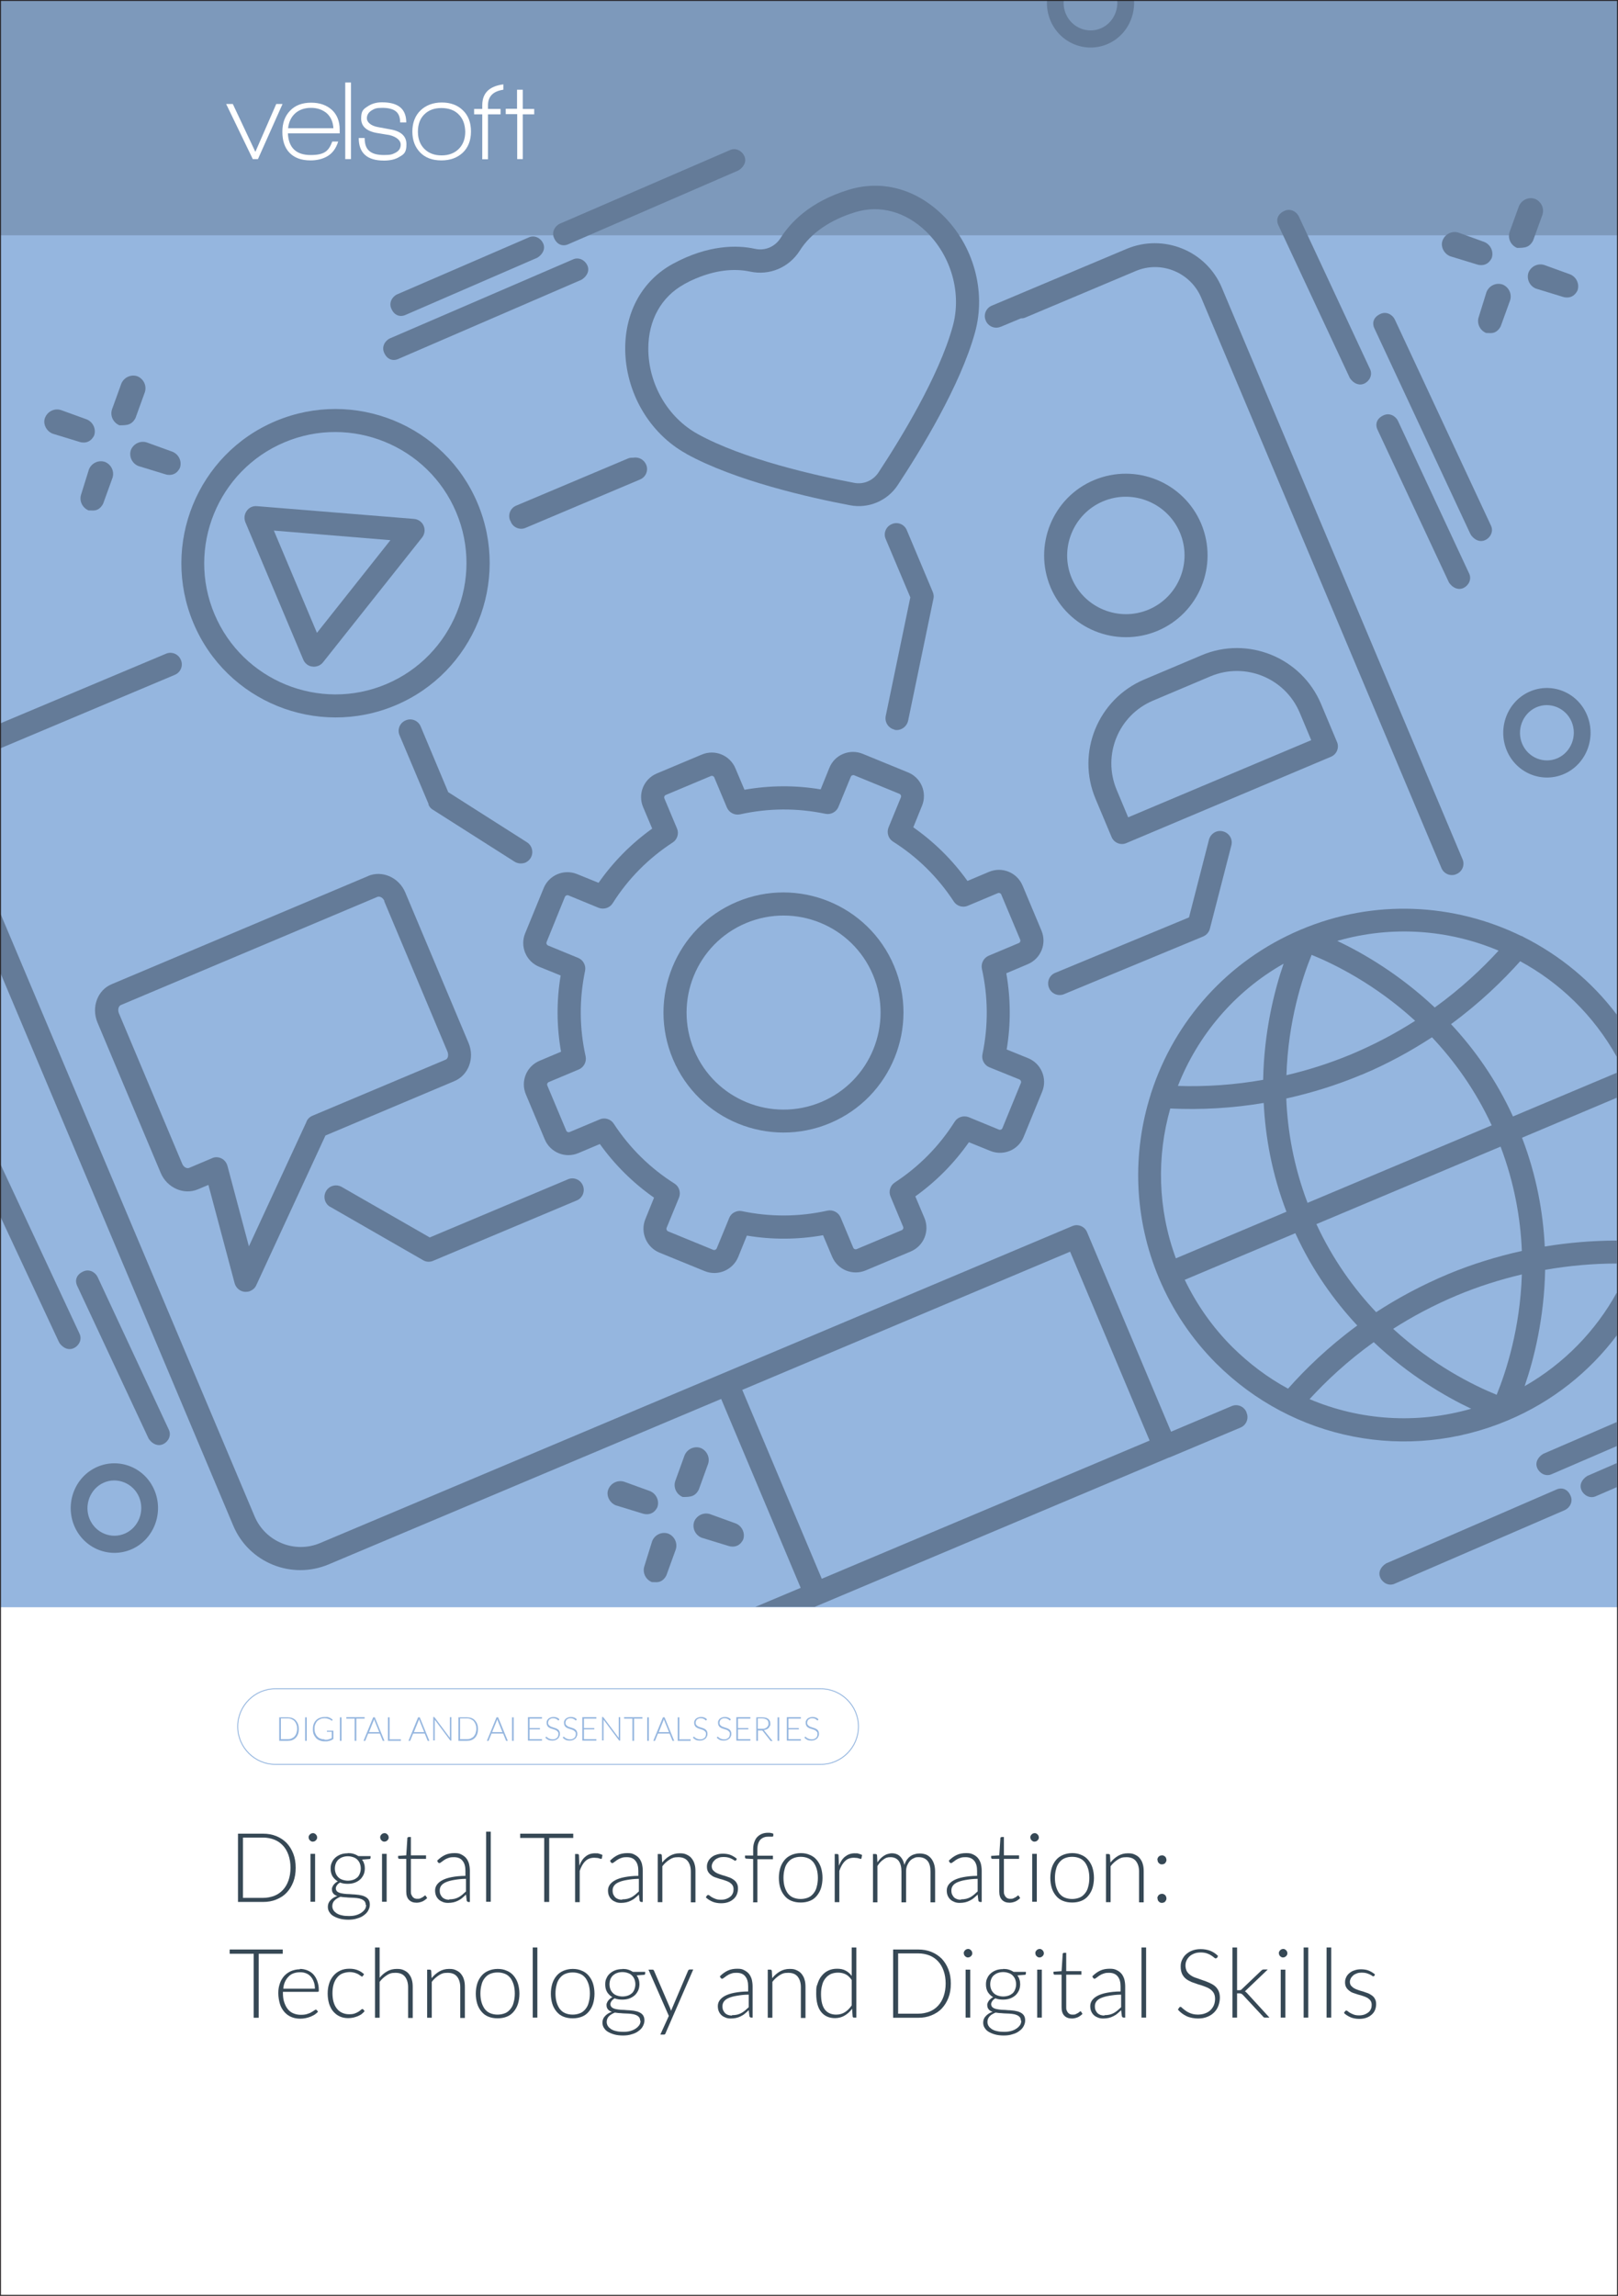<svg xmlns="http://www.w3.org/2000/svg" viewBox="0 0 875 1241"><rect x="0" y="0" width="875" height="1241" fill="#333333" stroke="none"/><defs><style>      .cls-1 {        fill: #fff;      }      .cls-2 {        fill: none;        stroke: #231f20;        stroke-miterlimit: 10;        stroke-width: 1px;      }      .cls-3 {        fill: #7d99bb;      }      .cls-4 {        fill: #364855;      }      .cls-5 {        isolation: isolate;      }      .cls-6 {        fill: #647b98;      }      .cls-7 {        fill: #95b6df;      }    </style></defs><g><g id="Layer_2"><rect class="cls-1" x="0" y="1.3" width="875" height="1239.7"></rect><rect class="cls-7" x="0" y="0" width="875" height="868.8"></rect><rect class="cls-3" x="0" y="0" width="875" height="127.2"></rect><g><path class="cls-6" d="M88.3,780.6c2.7-1.3,4.6-4.7,2.9-8l-38.4-82.3c-1.3-2.7-4.7-4.6-8-2.9-3.4,1.6-4.6,4.7-2.9,8l38.5,82.3c2.1,3.1,5.2,4.2,7.9,2.9Z"></path><path class="cls-6" d="M827.1,373.9c-11.9,5.3-17.4,19.6-12.2,31.9,5.2,12.2,19.1,17.8,31.1,12.5,11.9-5.3,17.4-19.6,12.2-31.9s-19.2-17.8-31.1-12.5ZM842.4,409.8c-7.4,3.3-16-.2-19.2-7.7-3.2-7.5.2-16.4,7.5-19.7,7.3-3.3,16,.2,19.2,7.7,3.2,7.6-.2,16.4-7.5,19.7Z"></path><path class="cls-6" d="M52.4,793c-11.9,5.3-17.4,19.6-12.2,31.9,5.2,12.2,19.1,17.8,31.1,12.5,11.9-5.3,17.4-19.6,12.2-31.9s-19.2-17.8-31.1-12.5ZM67.7,828.9c-7.4,3.3-16-.2-19.2-7.7s.2-16.4,7.5-19.7,16,.2,19.2,7.7c3.2,7.6-.2,16.4-7.5,19.7Z"></path><g><path class="cls-6" d="M374.7,808.5c1.6-.7,2.7-2.2,3.2-3.3l5-13.8c1.2-3.5-.6-7.3-4-8.7-3.5-1.2-7.3.6-8.7,4l-5,13.8c-1.2,3.5.6,7.3,4,8.7,2,0,3.9,0,5.5-.7Z"></path><path class="cls-6" d="M357.2,854.8c1.6-.7,2.7-2.2,3.2-3.3l5-13.8c1.2-3.5-.6-7.3-4-8.7-3.5-1.2-7.3.6-8.7,4l-4.2,13.5c-1.2,3.5.6,7.3,4,8.7,2,0,3.1.3,4.7-.4Z"></path><path class="cls-6" d="M394.1,835.7c1.1.4,3.1.5,4.6-.2,1.6-.7,2.7-2.2,3.2-3.3,1.2-3.5-.6-7.3-4-8.7l-13.8-5c-3.5-1.2-7.3.6-8.7,4-1.2,3.5.6,7.3,4,8.7l14.7,4.5Z"></path><path class="cls-6" d="M347.7,818.2c1.1.4,3.1.5,4.6-.2,1.6-.7,2.7-2.2,3.2-3.3,1.2-3.5-.6-7.3-4-8.7l-13.8-5c-3.5-1.2-7.3.6-8.7,4-1.4,3.3.6,7.3,4,8.7l14.7,4.5Z"></path></g><g><path class="cls-6" d="M70.1,229.2c1.6-.7,2.7-2.2,3.2-3.3l5-13.8c1.2-3.5-.6-7.3-4-8.7-3.5-1.2-7.3.6-8.7,4l-5,13.8c-1.2,3.5.6,7.3,4,8.7,2,0,3.9,0,5.5-.7Z"></path><path class="cls-6" d="M52.6,275.5c1.6-.7,2.7-2.2,3.2-3.3l5-13.8c1.2-3.5-.6-7.3-4-8.7-3.5-1.2-7.3.6-8.7,4l-4.2,13.5c-1.2,3.5.6,7.3,4,8.7,2,0,3.1.3,4.7-.4Z"></path><path class="cls-6" d="M89.5,256.4c1.1.4,3.1.5,4.6-.2,1.6-.7,2.7-2.2,3.2-3.3,1.2-3.5-.6-7.3-4-8.7l-13.8-5c-3.5-1.2-7.3.6-8.7,4-1.2,3.5.6,7.3,4,8.7l14.7,4.5Z"></path><path class="cls-6" d="M43.1,238.9c1.1.4,3.1.5,4.6-.2,1.6-.7,2.7-2.2,3.2-3.3,1.2-3.5-.6-7.3-4-8.7l-13.8-5c-3.5-1.2-7.3.6-8.7,4-1.4,3.3.6,7.3,4,8.7l14.7,4.5Z"></path></g><g><path class="cls-6" d="M825.9,133.3c1.6-.7,2.7-2.2,3.2-3.3l5-13.8c1.2-3.5-.6-7.3-4-8.7-3.5-1.2-7.3.6-8.7,4l-5,13.8c-1.2,3.5.6,7.3,4,8.7,2,0,3.9,0,5.5-.7Z"></path><path class="cls-6" d="M808.4,179.6c1.6-.7,2.7-2.2,3.2-3.3l5-13.8c1.2-3.5-.6-7.3-4-8.7-3.5-1.2-7.3.6-8.7,4l-4.2,13.5c-1.2,3.5.6,7.3,4,8.7,2,0,3.1.3,4.7-.4Z"></path><path class="cls-6" d="M845.3,160.5c1.1.4,3.1.5,4.6-.2,1.6-.7,2.7-2.2,3.2-3.3,1.2-3.5-.6-7.3-4-8.7l-13.8-5c-3.5-1.2-7.3.6-8.7,4-1.2,3.5.6,7.3,4,8.7l14.7,4.5Z"></path><path class="cls-6" d="M798.9,143c1.1.4,3.1.5,4.6-.2,1.6-.7,2.7-2.2,3.2-3.3,1.2-3.5-.6-7.3-4-8.7l-13.8-5c-3.5-1.2-7.3.6-8.7,4-1.4,3.3.6,7.3,4,8.7l14.7,4.5Z"></path></g><g><path class="cls-6" d="M737.9,207.3c2.7-1.3,4.6-4.7,2.9-8l-38.4-82.3c-1.3-2.7-4.7-4.6-8-2.9-3.4,1.6-4.6,4.7-2.9,8l38.5,82.3c2.1,3.1,5.2,4.2,7.9,2.9Z"></path><path class="cls-6" d="M791.5,317.8c2.7-1.3,4.6-4.7,2.9-8l-38.4-82.3c-1.3-2.7-4.7-4.6-8-2.9-3.4,1.6-4.6,4.7-2.9,8l38.5,82.3c2.1,3.1,5.2,4.2,7.9,2.9Z"></path><path class="cls-6" d="M803.3,291.9c2.7-1.3,4.6-4.7,2.9-8l-51.9-111.2c-1.3-2.7-4.7-4.6-8-2.9-3.4,1.6-4.6,4.7-2.9,8l51.7,110.7c.2.4.4.7.6,1,2.1,2.7,5,3.7,7.6,2.4Z"></path></g><path class="cls-6" d="M746.5,852.9c1.2,2.7,4.6,4.7,7.9,3.1l91.8-39.7c2.7-1.2,4.7-4.6,3.1-7.9-1.5-3.4-4.6-4.7-7.9-3.1l-91.8,39.8c-3.2,2-4.4,5.1-3.1,7.8Z"></path><g><path class="cls-6" d="M317.6,143.4c-1.2-2.7-4.6-4.7-7.9-3.1l-98.8,42.6c-2.7,1.2-4.7,4.6-3.1,7.9,1.5,3.4,4.6,4.7,7.9,3.1l98.8-42.7c3.2-2,4.4-5.1,3.1-7.8Z"></path><path class="cls-6" d="M402.5,84.3c-1.2-2.7-4.6-4.7-7.9-3.1l-91.8,39.7c-2.7,1.2-4.7,4.6-3.1,7.9,1.5,3.4,4.6,4.7,7.9,3.1l91.8-39.8c3.2-2,4.4-5.1,3.1-7.8Z"></path><path class="cls-6" d="M293.7,131.5c-1.2-2.7-4.6-4.7-7.9-3.1l-71,30.7c-2.7,1.2-4.7,4.6-3.1,7.9,1.5,3.4,4.6,4.7,7.9,3.1l71-30.8c3.2-2,4.4-5.1,3.1-7.8Z"></path></g><path class="cls-6" d="M604.2.2c.5,6.2-2.8,12.4-8.6,15-7.4,3.3-16-.2-19.2-7.7-1-2.4-1.4-4.9-1.1-7.3h-9.1c-.2,3.7.4,7.4,1.9,11,5.2,12.2,19.1,17.8,31.1,12.5,9.3-4.1,14.6-13.7,14.1-23.5h-9.1Z"></path><g><path class="cls-6" d="M199.2,473.5l-138.8,58.5c-7.7,3.2-11.1,12.5-7.7,20.7l34.2,81.3c3.4,8.1,12.5,12.1,20.1,8.9l5.7-2.4,14.2,53.2c.7,2.5,2.9,4.4,5.5,4.6,1,0,2,0,3-.5,1.4-.6,2.6-1.7,3.2-3.1l37.4-80.9,69.7-29.4c7.7-3.2,11.1-12.5,7.7-20.6l-34.2-81.3c-3.4-8.2-12.5-12.2-20.1-9ZM207.8,487.2l34.2,81.3c.7,1.8.3,3.8-1,4.3l-72,30.3c-1.7.7-2.9,2-3.4,3.6l-31,67-11.6-43.5c-.5-1.8-1.7-3.3-3.4-4.1-1.6-.7-3.4-.8-5,0l-12.3,5.2c-1.2.5-3-.3-3.8-2.3l-34.2-81.3c-.8-2-.1-3.9,1-4.4l138.8-58.5c1.3-.5,3.1.5,3.8,2.3Z"></path><path class="cls-6" d="M541.3,176.6l10.8-4.5c.8,0,1.7-.1,2.5-.5l59.6-25.1c13.7-5.8,29.6.7,35.4,14.4l129.9,308.3c1.3,3.2,5,4.7,8.1,3.3,3.2-1.3,4.7-5,3.3-8.1l-129.9-308.3-.2-.5c-8.4-20.1-31.6-29.5-51.7-21l-72.7,30.6c-3.2,1.3-4.7,5-3.3,8.1,1.3,3.2,5,4.7,8.1,3.3Z"></path><path class="cls-6" d="M398.5,487.5c-33,13.9-48.5,52-34.6,85,13.9,33,52,48.5,85,34.6,33-13.9,48.5-52,34.6-85-13.9-33-52-48.5-85-34.6ZM444.1,595.7c-26.7,11.2-57.5-1.3-68.7-28-11.2-26.7,1.3-57.5,28-68.7,26.7-11.2,57.5,1.3,68.7,28,11.2,26.7-1.3,57.5-28,68.7Z"></path><path class="cls-6" d="M231.7,434.9c.5,1.2,1.3,2.2,2.4,2.8l44.2,28.1c1.8,1.1,3.9,1.2,5.8.5,1.1-.5,2.1-1.3,2.8-2.4,1.8-2.9,1-6.7-1.9-8.6l-42.6-27.1-14.9-35.5c-1.3-3.2-5-4.7-8.1-3.3-3.2,1.3-4.7,5-3.3,8.1l15.7,37.2Z"></path><path class="cls-6" d="M523.9,617.4l11.6,4.7c3.4,1.4,7.2,1.4,10.6,0,3.4-1.4,6.1-4.1,7.5-7.6l10-24.4c2.9-7.1-.5-15.2-7.6-18.1l-11.6-4.7c2.3-13.7,2.2-27.5-.2-41.2l11.6-4.9c7.1-3,10.4-11.1,7.4-18.2l-10.2-24.3c-3-7.1-11.1-10.4-18.2-7.4l-11.6,4.9c-8.1-11.3-17.9-21-29.3-29l4.7-11.6c1.4-3.4,1.4-7.2,0-10.6-1.4-3.4-4.1-6.1-7.6-7.5l-24.4-10c-3.4-1.4-7.2-1.4-10.6,0-3.4,1.4-6.1,4.1-7.5,7.6l-4.7,11.6c-13.7-2.3-27.5-2.2-41.2.2l-4.9-11.6c-3-7.1-11.1-10.4-18.2-7.4l-24.3,10.2c-7.1,3-10.4,11.1-7.4,18.2l4.9,11.6c-11.3,8.1-21,17.9-29,29.3l-11.6-4.7c-7.1-2.9-15.2.5-18.1,7.6l-10,24.4c-2.9,7.1.5,15.2,7.6,18.1l11.6,4.7c-2.3,13.7-2.2,27.5.2,41.2l-11.6,4.9c-7.1,3-10.4,11.1-7.4,18.2l10.2,24.3c3,7.1,11.1,10.4,18.2,7.4l11.6-4.9c8.1,11.3,17.9,21,29.3,29l-4.7,11.6c-2.9,7.1.6,15.2,7.6,18.1l24.5,10c7.1,2.9,15.2-.6,18.1-7.6l4.7-11.6c13.7,2.3,27.6,2.2,41.2-.2l4.9,11.6c3,7.1,11.1,10.4,18.2,7.4l24.3-10.2c7.1-3,10.4-11.1,7.4-18.2l-4.9-11.6c11.3-8.1,21-17.9,29-29.3ZM483.9,639.2c-2.5,1.6-3.5,4.9-2.3,7.6l6.8,16.3c.3.7,0,1.6-.8,1.9l-24.3,10.2c-.7.3-1.6,0-1.9-.8l-6.8-16.3c-1.2-2.8-4.2-4.3-7.1-3.7-15.3,3.4-30.8,3.5-46.2.3-1.3-.3-2.6-.1-3.7.4-1.5.6-2.7,1.8-3.3,3.4l-6.7,16.3c-.3.7-1.2,1.1-1.9.8l-24.4-10c-.7-.3-1.1-1.2-.8-1.9l6.7-16.3c1.1-2.8.1-6-2.4-7.6-13.3-8.4-24.3-19.3-32.9-32.4-1.6-2.5-4.9-3.5-7.6-2.3l-16.2,6.8c-.7.3-1.6,0-1.9-.8l-10.2-24.3c-.3-.7,0-1.6.8-1.9l16.2-6.8c2.8-1.2,4.3-4.2,3.7-7.1-3.4-15.3-3.5-30.8-.3-46.2.6-2.9-1-5.9-3.7-7l-16.3-6.7c-.7-.3-1.1-1.1-.8-1.9l9.9-24.4c.3-.7,1.2-1.1,1.9-.8l16.3,6.7c2.8,1.1,6,.1,7.6-2.4,8.4-13.3,19.3-24.3,32.5-32.9,2.5-1.6,3.5-4.9,2.3-7.6l-6.8-16.2c-.3-.7,0-1.6.8-1.9l24.3-10.2c.7-.3,1.6,0,1.9.8l6.8,16.2c1.2,2.8,4.2,4.3,7.1,3.7,15.3-3.4,30.8-3.5,46.2-.3,2.9.6,5.9-1,7-3.7l6.7-16.3c.2-.5.5-.7.8-.8.3-.1.7-.2,1.1,0l24.4,10c.7.3,1.1,1.1.8,1.9l-6.7,16.3c-1.1,2.8-.1,6,2.4,7.6,13.3,8.4,24.3,19.3,32.9,32.4,1.6,2.5,4.9,3.5,7.6,2.3l16.2-6.8c.7-.3,1.6,0,1.9.8l10.2,24.3c.3.7,0,1.6-.8,1.9l-16.2,6.8c-2.8,1.2-4.3,4.2-3.7,7.1,3.4,15.3,3.5,30.8.3,46.2-.6,2.9,1,5.9,3.7,7l16.3,6.6c.7.3,1.1,1.2.8,1.9l-10,24.4c-.2.5-.5.7-.8.8-.3.1-.7.2-1.1,0l-16.3-6.7c-2.8-1.1-6-.1-7.6,2.4-8.4,13.3-19.3,24.3-32.4,32.9Z"></path><path class="cls-6" d="M178.5,652.3l50.3,28.9c1.7,1,3.7,1.1,5.5.3l77.6-32.6s0,0,0,0c3.2-1.3,4.6-5,3.3-8.1-1.3-3.2-5-4.7-8.1-3.3l-74.7,31.4-47.6-27.3c-3-1.7-6.8-.7-8.5,2.3-1.7,3-.7,6.8,2.3,8.5Z"></path><path class="cls-6" d="M371.3,245.4c26.1,14.4,66.5,23.6,88.3,27.7,5,1,10.1.4,14.6-1.5,4.5-1.9,8.5-5.1,11.3-9.4,12.2-18.5,33.9-53.8,41.8-82.6,6.1-22.2-.8-47.2-17.8-63.6-14.4-14-32.8-18.9-50.6-13.4-20.9,6.4-31.5,17.7-36.8,26.1-3,4.7-8.4,7-13.8,5.8-9.6-2.1-25.2-2.3-44.4,8.1-16.3,8.9-25.7,25.5-25.8,45.6,0,23.6,12.9,46,33.1,57.1ZM369.8,153.7c2.2-1.2,4.4-2.3,6.6-3.2,10.2-4.3,20.2-5.6,29.2-3.7,10.6,2.3,21.1-2.2,26.9-11.3,5.9-9.4,16.3-16.6,30-20.8,13.3-4.1,27.2-.3,38.3,10.4,13.7,13.3,19.4,33.5,14.4,51.4-7.5,27.1-28.4,61.1-40.2,79-2.9,4.3-8,6.5-13.1,5.5-21-4-60-12.8-84.6-26.4-16.3-9-26.7-27.1-26.7-46.2,0-15.4,7.1-28,19.3-34.7Z"></path><path class="cls-6" d="M213.8,381.3c42.4-17.8,62.3-66.8,44.5-109.2-17.8-42.4-66.8-62.3-109.2-44.5-42.4,17.8-62.3,66.8-44.5,109.2,17.8,42.4,66.8,62.3,109.2,44.5ZM153.8,239.1c36-15.2,77.7,1.8,92.9,37.8,15.2,36-1.8,77.7-37.8,92.9-36,15.2-77.7-1.8-92.9-37.8-15.2-36,1.8-77.7,37.8-92.9Z"></path><path class="cls-6" d="M164,356.6c.9,2,2.7,3.5,4.9,3.7,1.1.2,2.2,0,3.3-.4.9-.4,1.8-1,2.5-1.9l53.6-67.5c1.4-1.8,1.7-4.2.8-6.3-.9-2.1-2.9-3.5-5.2-3.7l-85-6.9c-2.2-.2-4.3.8-5.5,2.6-1.3,1.8-1.5,4.1-.7,6.1l31.4,74.5ZM211.2,291.9l-39.8,50.2-23.3-55.3,63.1,5.2Z"></path><path class="cls-6" d="M276.2,281.7c0,0,0,.2,0,.3,1.3,3.2,5,4.7,8.1,3.3l61.8-26.1c3.2-1.3,4.7-5,3.3-8.1-1.2-2.7-4-4.2-6.9-3.7-.9,0-1.9,0-2.8.4l-60.5,25.5c-3.2,1.3-4.7,5-3.3,8.1,0,0,0,.2.1.2Z"></path><path class="cls-6" d="M575.4,537.4l75.3-31.2s0,0,0,0c1.8-.8,3.1-2.3,3.6-4.2l11.6-45c.9-3.3-1.1-6.7-4.5-7.6-3.3-.9-6.7,1.1-7.6,4.5l-10.8,42-72.4,30s0,0,0,0c-3.2,1.3-4.6,5-3.3,8.1,1.3,3.2,5,4.7,8.1,3.4Z"></path><path class="cls-6" d="M626,341c22.5-9.5,33-35.4,23.6-57.9-9.5-22.5-35.4-33-57.9-23.6s-33,35.4-23.6,57.9c9.5,22.5,35.4,33,57.9,23.6ZM596.5,271c16.1-6.8,34.8.8,41.6,16.9,6.8,16.1-.8,34.8-16.9,41.6-16.1,6.8-34.8-.8-41.6-16.9-6.8-16.1.8-34.8,16.9-41.6Z"></path><path class="cls-6" d="M483.7,394.5c1.3.3,2.6.1,3.7-.4,1.8-.8,3.2-2.4,3.7-4.5l13.7-66c.3-1.2.1-2.5-.4-3.7l-14-33.3c-1.3-3.2-5-4.7-8.1-3.3-3.2,1.3-4.7,5-3.3,8.1l13.3,31.5-13.3,64.1c-.7,3.4,1.5,6.7,4.8,7.4Z"></path><path class="cls-6" d="M723,401l-8.6-20.5c-10.6-25.1-39.6-36.9-64.6-26.3l-31,13.1c-25.1,10.6-36.9,39.6-26.3,64.6l8.6,20.5c1.3,3.2,5,4.7,8.1,3.3l110.5-46.6c3.2-1.3,4.7-5,3.3-8.1ZM610.1,441.8l-6.2-14.8c-7.9-18.8.9-40.4,19.7-48.3l31-13.1c18.8-7.9,40.4.9,48.3,19.7l6.2,14.8-99,41.7Z"></path></g><g><path class="cls-6" d="M-.5,404.8l95-40c3.2-1.3,4.7-5,3.3-8.1-1.3-3.2-5-4.7-8.1-3.3L-.5,391.3v13.5Z"></path><path class="cls-6" d="M674.1,763.4c-1.3-3.2-5-4.7-8.1-3.3l-32.7,13.8-45.4-107.8s0,0,0,0c0,0,0,0,0,0-1.3-3.2-5-4.7-8.1-3.3l-406.7,171.3c-13.7,5.8-29.6-.7-35.4-14.4L-.5,492.1v32.1l126.6,300.4c8.4,20.1,31.6,29.5,51.7,21l212.2-89.4,43,102.1-24.5,10.3h32.1l191.7-80.8s0,0,.1,0c0,0,0,0,.1,0l38.3-16.1c3.2-1.3,4.7-5,3.3-8.1ZM444.4,853.4l-43-102.1,177.3-74.7,43,102.1-177.3,74.7Z"></path></g><path class="cls-6" d="M42.9,720.7L0,628.8v28.4l31.8,68.1c.2.4.4.7.6,1,2.1,2.7,5,3.7,7.6,2.4,2.7-1.3,4.6-4.7,2.9-8Z"></path><path class="cls-6" d="M874.3,790.9l-15.9,6.9c-3.2,2-4.4,5.1-3.1,7.8,1.2,2.7,4.6,4.7,7.9,3.1l11.1-4.8v-13Z"></path><path class="cls-6" d="M874.3,768.7l-39.8,17.2c-3.2,2-4.4,5.1-3.1,7.8,1.2,2.7,4.6,4.7,7.9,3.1l35-15.1v-13Z"></path><path class="cls-6" d="M874.3,698.8c-11.4,20.6-28.3,38.2-49.8,50.5,5.1-14.8,10.6-36.8,11.1-62.9,12.8-2.2,25.7-3.4,38.7-3.4v-12.4c-13,0-26.1,1.1-38.9,3.2-.9-18.3-4.4-38.2-12.3-58.8l51.2-21.6v-13.5l-56.1,23.6c-9.2-20.1-21-36.5-33.5-49.9,15.8-11.6,28.1-23.6,37.4-34,21.4,11.6,39.7,29.2,52.2,51.6v-22.8c-13.5-17.9-30.8-32-50.2-41.8-.5-.3-.9-.6-1.5-.7-36.1-17.6-79.3-20.2-119.1-3.4-39.9,16.8-68.3,49.6-80.8,87.8-.2.4-.3.9-.4,1.3-10,31.5-9.3,66.6,4.5,99.4,7.3,17.3,17.7,32.8,30.9,46,41.6,41.5,103.5,53.6,157.7,30.8h0s0,0,0,0c0,0,0,0,0,0,24.3-10.2,44.3-26.4,59-46v-22.8ZM823,676.2c-13.5,3-26.8,7.1-39.6,12.4-14.6,6.1-27.7,13.2-39.2,20.7-12-12.7-23.4-28.4-32.3-47.6l99.6-41.9c7.5,19.8,10.8,38.9,11.5,56.4ZM806.7,608.3l-99.6,41.9c-7.5-19.8-10.8-38.9-11.5-56.4,13.5-3,26.8-7.1,39.6-12.4.4-.2.9-.4,1.3-.5,14.1-5.9,26.7-12.9,37.9-20.2,12,12.7,23.4,28.4,32.3,47.6ZM810.4,513.9c-8.8,9.6-20.2,20.4-34.5,30.7-19-17.9-38.6-29.3-52.7-36,29.6-8.5,60.3-6.1,87.3,5.3ZM709.2,516.1c12.6,5.1,34.6,16,56.1,35.7-10.3,6.6-21.9,12.8-34.8,18.2-11.3,4.7-22.9,8.4-34.8,11.2.9-29.1,8.5-52.5,13.6-65ZM694.2,520.8c-5.1,14.8-10.6,36.8-11.1,62.9-15.2,2.7-30.7,3.8-46.1,3.3,10.7-27.2,30.4-50.9,57.2-66.1ZM632.9,599.2c16.9.8,33.8-.2,50.5-3,.9,18.3,4.4,38.2,12.3,58.8l-59.8,25.2c-9.9-26.9-10.4-55.2-3-81.1ZM696.5,750.6c-10.9-5.9-21-13.5-30.1-22.5-10.6-10.6-19.2-22.8-25.7-36.3l59.8-25.2c9.2,20.1,21,36.5,33.5,49.9-15.8,11.6-28.2,23.7-37.4,34.1ZM708.2,756.3c8.8-9.6,20.3-20.5,34.7-30.8,19,17.9,38.6,29.3,52.7,36-29.3,8.4-60,6.4-87.4-5.2ZM809.5,754c-12.6-5.1-34.6-16-56.1-35.7,10.3-6.6,21.9-12.8,34.8-18.2,11.3-4.7,22.9-8.4,34.8-11.2-.9,29.1-8.5,52.5-13.6,65Z"></path></g><g><path class="cls-1" d="M139.5,86h-2.8l-14.4-29.8h3.6l12.2,25.9,11.3-25.9h3.4l-13.3,29.8Z"></path><path class="cls-1" d="M155.7,72.2c.4,7.7,4.5,11.6,12.3,11.6s9.8-2.4,11.7-7.3h3.2c-1.2,3.8-3.2,6.5-6.1,8.1-2.5,1.4-5.5,2.1-8.9,2.1-5,0-8.8-1.4-11.5-4.3-2.5-2.7-3.7-6.4-3.7-11.2s1.4-8.5,4.2-11.4c2.8-2.9,6.6-4.3,11.3-4.3s8.4,1.3,11.3,3.9c2.8,2.6,4.2,6.2,4.2,10.6v2.1h-28ZM168.2,58.3c-3.5,0-6.3,1-8.5,2.9-2.2,2-3.5,4.6-3.9,8.1h24.5c-.2-3.4-1.4-6.1-3.6-8.1-2.3-1.9-5.1-2.9-8.5-2.9Z"></path><path class="cls-1" d="M186.7,86v-41.4h3.1v41.4h-3.1Z"></path><path class="cls-1" d="M207.6,86.8c-9.1,0-13.6-4.1-13.6-12.2h3.2c0,3.2.8,5.6,2.5,7,1.7,1.5,4.3,2.2,8,2.2s4.5-.4,6.1-1.2c2-1,2.9-2.5,2.9-4.5s-2-4.1-6.1-5.1c-.3,0-2.3-.4-6.1-1-6.1-.9-9.2-3.6-9.2-7.9s1.2-5.1,3.7-6.7c2.1-1.4,4.6-2.1,7.6-2.1,8.8,0,13.1,3.6,13.1,10.9h-3.3c0-2.8-.8-4.8-2.3-6s-3.9-1.9-7.3-1.9-4.1.4-5.7,1.3c-1.8,1.1-2.7,2.5-2.7,4.4s2,4,6,4.7c1.1.2,3.2.6,6.5,1.2,6,1,8.9,3.7,8.9,8.1s-1.3,5.4-4,6.9c-2.1,1.3-4.9,1.9-8.2,1.9Z"></path><path class="cls-1" d="M238.7,86.7c-4.9,0-8.7-1.4-11.5-4.3-2.8-2.9-4.2-6.6-4.2-11.3s1.5-8.6,4.4-11.4c2.9-2.8,6.8-4.3,11.5-4.3s8.6,1.4,11.5,4.3c2.9,2.8,4.3,6.6,4.3,11.4s-1.5,8.6-4.4,11.4c-3,2.8-6.8,4.2-11.6,4.2ZM248.1,61.9c-2.2-2.3-5.4-3.5-9.4-3.5s-7,1.2-9.3,3.5c-2.3,2.3-3.4,5.4-3.4,9.3s1.2,7,3.5,9.3c2.3,2.3,5.4,3.5,9.3,3.5s7-1.2,9.3-3.5c2.3-2.3,3.5-5.4,3.5-9.3-.1-3.9-1.2-7-3.5-9.3Z"></path><path class="cls-1" d="M282.7,61.8v24.2h-3v-24.3h-6.2v-2.9h6.1v-10.3h3.1v10.4h6.2v2.9h-6.2Z"></path><path class="cls-1" d="M263.9,56.9c0-4.8,2.8-7.6,8.3-8.4v-2.9c-7.6,1-11.4,4.7-11.4,11.3v2h-4.4v2.9h4.4v24.3h3.1v-24.3h6.8v-2.9h-6.8v-2Z"></path></g><rect class="cls-2" x="0" y="0" width="875" height="1241"></rect><path class="cls-7" d="M443.8,954H149c-11.4,0-20.7-9.3-20.7-20.7s9.3-20.7,20.7-20.7h294.8c11.4,0,20.7,9.3,20.7,20.7s-9.3,20.7-20.7,20.7ZM149,913.1c-11.1,0-20.2,9.1-20.2,20.2s9.1,20.2,20.2,20.2h294.8c11.1,0,20.2-9.1,20.2-20.2s-9.1-20.2-20.2-20.2H149Z"></path><g class="cls-5"><path class="cls-4" d="M159.9,1009.6c0,2.9-.4,5.4-1.3,7.7-.9,2.3-2.1,4.2-3.6,5.8-1.5,1.6-3.4,2.8-5.6,3.7s-4.5,1.3-7.2,1.3h-13.5v-36.9h13.5c2.6,0,5,.4,7.2,1.3s4,2.1,5.6,3.7c1.5,1.6,2.7,3.5,3.6,5.8.9,2.3,1.3,4.8,1.3,7.7ZM157.1,1009.6c0-2.6-.4-4.9-1.1-6.9-.7-2-1.7-3.7-3-5.1-1.3-1.4-2.9-2.5-4.7-3.2-1.8-.7-3.9-1.1-6.1-1.1h-10.8v32.6h10.8c2.2,0,4.2-.4,6.1-1.1,1.8-.7,3.4-1.8,4.7-3.2,1.3-1.4,2.3-3.1,3-5.1.7-2,1.1-4.3,1.1-6.9Z"></path><path class="cls-4" d="M171.5,993.2c0,.3,0,.6-.2.9-.1.3-.3.5-.5.7-.2.2-.5.4-.7.5-.3.1-.6.2-.9.2s-.6,0-.9-.2c-.3-.1-.5-.3-.7-.5-.2-.2-.4-.4-.5-.7-.1-.3-.2-.6-.2-.9s0-.6.2-.9c.1-.3.3-.5.5-.7.2-.2.5-.4.7-.5.3-.1.6-.2.9-.2s.6,0,.9.2c.3.1.5.3.7.5.2.2.4.5.5.7s.2.6.2.9ZM170.4,1002.1v25.9h-2.5v-25.9h2.5Z"></path><path class="cls-4" d="M188.1,1001.7c1.1,0,2.2.1,3.1.4,1,.3,1.8.7,2.6,1.2h6.6v.9c0,.4-.2.7-.7.7l-3.9.3c.5.7.9,1.4,1.1,2.2.3.8.4,1.7.4,2.6s-.2,2.4-.7,3.4c-.5,1-1.1,1.9-1.9,2.6-.8.7-1.8,1.3-2.9,1.7s-2.4.6-3.8.6-2.9-.2-4.1-.7c-.7.4-1.3.9-1.7,1.5-.4.6-.6,1.1-.6,1.7s.3,1.3.8,1.7c.5.4,1.2.7,2.1.9s1.8.3,2.9.4c1.1,0,2.2.1,3.4.2,1.1,0,2.3.2,3.4.3,1.1.2,2.1.4,2.9.8.9.4,1.6.9,2.1,1.6.5.7.8,1.6.8,2.8s-.3,2.1-.8,3.1c-.5,1-1.3,1.9-2.3,2.6-1,.8-2.2,1.4-3.7,1.8-1.4.5-3.1.7-4.8.7s-3.4-.2-4.8-.6c-1.4-.4-2.5-.9-3.5-1.5s-1.6-1.4-2.1-2.2-.7-1.7-.7-2.7c0-1.4.5-2.6,1.4-3.5.9-1,2.1-1.8,3.7-2.3-.9-.3-1.6-.7-2.1-1.3-.5-.6-.8-1.3-.8-2.3s0-.7.2-1.1c.1-.4.3-.8.6-1.2.3-.4.6-.8,1-1.1.4-.3.8-.7,1.4-.9-1.2-.7-2.2-1.7-2.9-2.8-.7-1.2-1-2.6-1-4.1s.2-2.4.7-3.4c.4-1,1.1-1.9,1.9-2.6.8-.7,1.8-1.3,2.9-1.7,1.1-.4,2.4-.6,3.8-.6ZM197.8,1029.8c0-.8-.2-1.5-.6-2-.4-.5-1-.9-1.7-1.2-.7-.3-1.5-.5-2.5-.6-.9-.1-1.9-.2-2.9-.2-1,0-2-.1-3.1-.2-1,0-2-.2-2.9-.3-.7.3-1.3.6-1.8.9s-1,.7-1.4,1.1-.7.9-.9,1.4c-.2.5-.3,1.1-.3,1.7s.2,1.5.6,2.1c.4.7,1,1.2,1.7,1.7.8.5,1.7.9,2.8,1.1,1.1.3,2.4.4,3.8.4s2.6-.1,3.7-.4c1.1-.3,2.1-.7,3-1.3.8-.5,1.5-1.2,2-1.9s.7-1.6.7-2.5ZM188.1,1016.6c1.1,0,2.1-.2,3-.5s1.6-.8,2.2-1.3c.6-.6,1-1.3,1.3-2.1s.5-1.7.5-2.7-.2-1.9-.5-2.7c-.3-.8-.8-1.5-1.4-2.1s-1.3-1-2.2-1.3c-.9-.3-1.8-.5-2.9-.5s-2.1.2-2.9.5c-.9.3-1.6.8-2.2,1.3-.6.6-1.1,1.3-1.4,2.1-.3.8-.5,1.7-.5,2.7s.2,1.9.5,2.7c.3.8.8,1.5,1.4,2.1.6.6,1.3,1,2.2,1.3s1.9.5,2.9.5Z"></path><path class="cls-4" d="M210.2,993.2c0,.3,0,.6-.2.9-.1.3-.3.5-.5.7-.2.2-.5.4-.7.5-.3.1-.6.2-.9.2s-.6,0-.9-.2c-.3-.1-.5-.3-.7-.5-.2-.2-.4-.4-.5-.7-.1-.3-.2-.6-.2-.9s0-.6.2-.9c.1-.3.3-.5.5-.7.2-.2.5-.4.7-.5.3-.1.6-.2.9-.2s.6,0,.9.2c.3.1.5.3.7.5.2.2.4.5.5.7s.2.6.2.9ZM209.1,1002.1v25.9h-2.5v-25.9h2.5Z"></path><path class="cls-4" d="M225.3,1028.5c-1.8,0-3.1-.5-4.1-1.5-1-1-1.5-2.5-1.5-4.5v-17.7h-3.7c-.2,0-.3,0-.5-.2s-.2-.3-.2-.4v-1l4.4-.3.6-9.3c0-.2,0-.3.2-.4.1-.1.3-.2.5-.2h1.2v9.9h8.2v1.9h-8.2v17.6c0,.7,0,1.3.3,1.8.2.5.4.9.8,1.3.3.3.7.6,1.1.7.4.2.9.2,1.4.2s1.2,0,1.6-.3c.5-.2.8-.4,1.2-.6.3-.2.6-.4.8-.6.2-.2.4-.3.5-.3s.3,0,.4.3l.7,1.1c-.7.7-1.5,1.3-2.5,1.8-1,.4-2.1.7-3.2.7Z"></path><path class="cls-4" d="M253.4,1028.1c-.5,0-.8-.2-1-.7l-.4-3.3c-.7.7-1.4,1.3-2.1,1.9-.7.6-1.4,1-2.2,1.4-.8.4-1.6.7-2.5.9-.9.2-1.9.3-2.9.3s-1.7-.1-2.6-.4c-.8-.3-1.6-.7-2.2-1.2s-1.2-1.2-1.6-2.1c-.4-.8-.6-1.9-.6-3s.3-2.1.9-3c.6-.9,1.6-1.8,2.9-2.5,1.3-.7,3-1.3,5.1-1.7,2.1-.4,4.6-.7,7.5-.7v-2.7c0-2.4-.5-4.2-1.6-5.5-1-1.3-2.6-1.9-4.6-1.9s-2.3.2-3.2.5c-.9.3-1.6.7-2.2,1.1s-1.1.8-1.5,1.1c-.4.3-.7.5-1,.5s-.6-.2-.8-.5l-.4-.8c1.4-1.4,2.8-2.4,4.3-3.1,1.5-.7,3.2-1,5.1-1s2.6.2,3.6.7,1.9,1.1,2.6,1.9,1.2,1.8,1.6,3c.3,1.2.5,2.5.5,3.9v16.9h-1ZM243,1026.7c1,0,1.9-.1,2.8-.3.8-.2,1.6-.5,2.3-.9.7-.4,1.4-.9,2-1.4.6-.5,1.2-1.1,1.9-1.7v-6.8c-2.5,0-4.6.3-6.4.6-1.8.3-3.3.7-4.4,1.2-1.2.5-2,1.1-2.6,1.9-.5.7-.8,1.5-.8,2.5s.1,1.6.4,2.3c.3.6.7,1.2,1.1,1.6.5.4,1,.7,1.6.9.6.2,1.3.3,2,.3Z"></path><path class="cls-4" d="M265.4,990.1v37.9h-2.5v-37.9h2.5Z"></path><path class="cls-4" d="M310,991.2v2.3h-13v34.6h-2.7v-34.6h-13v-2.3h28.7Z"></path><path class="cls-4" d="M311,1028.1v-25.9h1.3c.3,0,.5,0,.6.2.1.1.2.3.2.6l.2,5.5c.8-2.1,1.9-3.8,3.3-4.9,1.4-1.2,3.1-1.8,5.1-1.8s1.5,0,2.2.2c.7.2,1.3.4,1.9.7l-.3,1.7c0,.3-.2.4-.5.4s-.3,0-.4-.1c-.2,0-.4-.1-.7-.2s-.6-.2-1.1-.2c-.4,0-.9-.1-1.4-.1-2,0-3.6.6-4.8,1.8-1.3,1.2-2.3,3-3.1,5.3v16.9h-2.5Z"></path><path class="cls-4" d="M346.9,1028.1c-.5,0-.8-.2-1-.7l-.4-3.3c-.7.7-1.4,1.3-2.1,1.9-.7.6-1.4,1-2.2,1.4-.8.4-1.6.7-2.5.9-.9.2-1.9.3-2.9.3s-1.7-.1-2.6-.4c-.8-.3-1.6-.7-2.2-1.2s-1.2-1.2-1.6-2.1c-.4-.8-.6-1.9-.6-3s.3-2.1.9-3c.6-.9,1.6-1.8,2.9-2.5,1.3-.7,3-1.3,5.1-1.7,2.1-.4,4.6-.7,7.5-.7v-2.7c0-2.4-.5-4.2-1.6-5.5-1-1.3-2.6-1.9-4.6-1.9s-2.3.2-3.2.5c-.9.3-1.6.7-2.2,1.1s-1.1.8-1.5,1.1c-.4.3-.7.5-1,.5s-.6-.2-.8-.5l-.4-.8c1.4-1.4,2.8-2.4,4.3-3.1,1.5-.7,3.2-1,5.1-1s2.6.2,3.6.7,1.9,1.1,2.6,1.9,1.2,1.8,1.6,3c.3,1.2.5,2.5.5,3.9v16.9h-1ZM336.5,1026.7c1,0,1.9-.1,2.8-.3.8-.2,1.6-.5,2.3-.9.7-.4,1.4-.9,2-1.4.6-.5,1.2-1.1,1.9-1.7v-6.8c-2.5,0-4.6.3-6.4.6-1.8.3-3.3.7-4.4,1.2-1.2.5-2,1.1-2.6,1.9-.5.7-.8,1.5-.8,2.5s.1,1.6.4,2.3c.3.6.7,1.2,1.1,1.6.5.4,1,.7,1.6.9.6.2,1.3.3,2,.3Z"></path><path class="cls-4" d="M355.7,1028.1v-25.9h1.4c.5,0,.7.2.8.7l.2,3.9c1.2-1.5,2.6-2.7,4.1-3.6,1.6-.9,3.3-1.4,5.3-1.4s2.7.2,3.8.7c1.1.5,2,1.1,2.7,2s1.3,1.9,1.6,3.1c.4,1.2.5,2.6.5,4.1v16.6h-2.5v-16.6c0-2.4-.6-4.3-1.7-5.7-1.1-1.4-2.8-2.1-5.1-2.1s-3.3.4-4.7,1.3-2.8,2.1-3.9,3.6v19.4h-2.5Z"></path><path class="cls-4" d="M398.2,1005.4c-.1.2-.3.4-.6.4s-.4-.1-.7-.3c-.3-.2-.7-.5-1.2-.7-.5-.3-1.1-.5-1.8-.7-.7-.2-1.6-.3-2.6-.3s-1.8.1-2.6.4c-.8.3-1.4.6-2,1.1-.5.5-1,1-1.3,1.6s-.5,1.2-.5,1.9.2,1.5.6,2c.4.5,1,1,1.6,1.4.7.4,1.4.7,2.3,1,.9.3,1.7.6,2.6.8.9.3,1.8.6,2.6.9s1.6.8,2.3,1.3c.7.5,1.2,1.1,1.6,1.9.4.7.6,1.6.6,2.7s-.2,2.2-.6,3.2c-.4,1-1,1.8-1.8,2.5-.8.7-1.7,1.3-2.9,1.7-1.1.4-2.4.6-3.9.6s-3.4-.3-4.7-.9-2.5-1.3-3.5-2.3l.6-.9c0-.1.2-.2.3-.3.1,0,.3-.1.4-.1s.5.1.8.4c.3.3.8.6,1.3.9.5.3,1.2.6,2,.9.8.3,1.8.4,2.9.4s2.1-.2,2.9-.5c.8-.3,1.5-.7,2.1-1.2s1-1.1,1.3-1.8c.3-.7.4-1.4.4-2.2s-.2-1.6-.6-2.2c-.4-.6-1-1.1-1.6-1.5-.7-.4-1.4-.7-2.3-1-.9-.3-1.7-.6-2.7-.8-.9-.3-1.8-.6-2.7-.9s-1.6-.7-2.3-1.3c-.7-.5-1.2-1.1-1.6-1.8-.4-.7-.6-1.6-.6-2.7s.2-1.8.6-2.7c.4-.9,1-1.6,1.7-2.2.7-.6,1.6-1.2,2.7-1.5,1.1-.4,2.3-.6,3.6-.6s3,.2,4.2.7c1.2.5,2.4,1.2,3.4,2.1l-.5.9Z"></path><path class="cls-4" d="M407.3,1028.1v-23.2l-3.6-.2c-.5,0-.8-.3-.8-.7v-1h4.4v-3.3c0-1.5.2-2.8.6-3.9.4-1.1.9-2.1,1.6-2.8s1.5-1.3,2.5-1.7c1-.4,2.1-.6,3.2-.6s1.1,0,1.6.1,1,.2,1.4.4v1.2c0,.2-.3.4-.6.4s-.5,0-.8,0c-.4,0-.8,0-1.3,0-.9,0-1.6.1-2.4.4s-1.3.7-1.9,1.2c-.5.6-.9,1.3-1.2,2.2-.3.9-.4,2-.4,3.3v3.2h8.4v1.9h-8.4v23.3h-2.5Z"></path><path class="cls-4" d="M433,1001.7c1.9,0,3.5.3,5,1,1.5.6,2.7,1.5,3.7,2.7,1,1.2,1.8,2.6,2.3,4.2s.8,3.5.8,5.5-.3,3.9-.8,5.5-1.3,3-2.3,4.2c-1,1.2-2.2,2.1-3.7,2.7-1.5.6-3.1.9-5,.9s-3.5-.3-5-.9c-1.5-.6-2.7-1.5-3.7-2.7-1-1.2-1.8-2.6-2.3-4.2-.5-1.6-.8-3.5-.8-5.5s.3-3.9.8-5.5c.5-1.6,1.3-3,2.3-4.2,1-1.2,2.3-2.1,3.7-2.7,1.5-.6,3.1-1,5-1ZM433,1026.5c1.5,0,2.9-.3,4.1-.8s2.1-1.3,2.9-2.3c.8-1,1.4-2.2,1.7-3.6.4-1.4.6-3,.6-4.7s-.2-3.3-.6-4.7c-.4-1.4-1-2.6-1.7-3.6-.8-1-1.7-1.8-2.9-2.3-1.2-.5-2.5-.8-4.1-.8s-2.9.3-4.1.8c-1.2.5-2.1,1.3-2.9,2.3-.8,1-1.4,2.2-1.7,3.6-.4,1.4-.6,3-.6,4.7s.2,3.3.6,4.7,1,2.6,1.7,3.6c.8,1,1.7,1.8,2.9,2.3,1.2.5,2.5.8,4.1.8Z"></path><path class="cls-4" d="M451.4,1028.1v-25.9h1.3c.3,0,.5,0,.6.2.1.1.2.3.2.6l.2,5.5c.8-2.1,1.9-3.8,3.3-4.9s3.1-1.8,5.1-1.8,1.5,0,2.2.2,1.3.4,1.9.7l-.3,1.7c0,.3-.2.4-.5.4s-.3,0-.4-.1c-.2,0-.4-.1-.7-.2-.3,0-.6-.2-1.1-.2s-.9-.1-1.4-.1c-2,0-3.6.6-4.8,1.8-1.3,1.2-2.3,3-3.1,5.3v16.9h-2.5Z"></path><path class="cls-4" d="M472.1,1028.1v-25.9h1.4c.5,0,.7.2.8.7l.2,3.8c.5-.7,1-1.4,1.6-2,.6-.6,1.2-1.1,1.8-1.5.7-.4,1.3-.8,2.1-1,.7-.2,1.5-.4,2.3-.4,1.9,0,3.4.6,4.5,1.7s1.9,2.6,2.3,4.6c.3-1.1.8-2,1.3-2.8.6-.8,1.2-1.4,1.9-1.9s1.5-.9,2.4-1.1c.9-.3,1.7-.4,2.6-.4,1.3,0,2.4.2,3.5.6,1,.4,1.9,1.1,2.6,1.9.7.8,1.3,1.9,1.7,3.1s.6,2.6.6,4.2v16.6h-2.5v-16.6c0-2.5-.5-4.5-1.6-5.8-1.1-1.3-2.7-2-4.7-2s-1.8.2-2.6.5c-.8.3-1.6.8-2.2,1.5-.6.7-1.1,1.5-1.5,2.4-.4,1-.6,2.1-.6,3.4v16.6h-2.5v-16.6c0-2.5-.5-4.4-1.5-5.8-1-1.3-2.5-2-4.4-2s-2.7.4-3.9,1.3c-1.2.8-2.3,2-3.2,3.5v19.6h-2.5Z"></path><path class="cls-4" d="M530.1,1028.1c-.5,0-.8-.2-1-.7l-.4-3.3c-.7.7-1.4,1.3-2.1,1.9-.7.6-1.4,1-2.2,1.4-.8.4-1.6.7-2.5.9-.9.2-1.9.3-2.9.3s-1.7-.1-2.6-.4c-.8-.3-1.6-.7-2.2-1.2-.6-.5-1.2-1.2-1.6-2.1-.4-.8-.6-1.9-.6-3s.3-2.1.9-3c.6-.9,1.6-1.8,2.9-2.5,1.3-.7,3-1.3,5.1-1.7,2.1-.4,4.6-.7,7.5-.7v-2.7c0-2.4-.5-4.2-1.6-5.5s-2.6-1.9-4.6-1.9-2.3.2-3.2.5c-.9.3-1.6.7-2.2,1.1s-1.1.8-1.5,1.1c-.4.3-.7.5-1,.5s-.6-.2-.8-.5l-.4-.8c1.4-1.4,2.8-2.4,4.3-3.1s3.2-1,5.1-1,2.6.2,3.7.7,1.9,1.1,2.6,1.9,1.2,1.8,1.6,3c.3,1.2.5,2.5.5,3.9v16.9h-1ZM519.7,1026.7c1,0,1.9-.1,2.8-.3.8-.2,1.6-.5,2.3-.9.7-.4,1.4-.9,2-1.4s1.2-1.1,1.9-1.7v-6.8c-2.5,0-4.6.3-6.4.6-1.8.3-3.2.7-4.4,1.2-1.2.5-2,1.1-2.6,1.9-.5.7-.8,1.5-.8,2.5s.1,1.6.4,2.3c.3.6.7,1.2,1.1,1.6.5.4,1,.7,1.6.9.6.2,1.3.3,2,.3Z"></path><path class="cls-4" d="M546,1028.5c-1.8,0-3.1-.5-4.1-1.5s-1.5-2.5-1.5-4.5v-17.7h-3.7c-.2,0-.3,0-.5-.2-.1-.1-.2-.3-.2-.4v-1l4.4-.3.6-9.3c0-.2,0-.3.2-.4.1-.1.3-.2.5-.2h1.2v9.9h8.2v1.9h-8.2v17.6c0,.7,0,1.3.3,1.8.2.5.4.9.8,1.3s.7.6,1.1.7c.4.2.9.2,1.4.2s1.2,0,1.6-.3c.5-.2.8-.4,1.2-.6.3-.2.6-.4.8-.6.2-.2.4-.3.5-.3s.3,0,.4.3l.7,1.1c-.7.7-1.5,1.3-2.5,1.8-1,.4-2.1.7-3.2.7Z"></path><path class="cls-4" d="M561.8,993.2c0,.3,0,.6-.2.9-.1.3-.3.5-.5.7-.2.2-.5.4-.7.5-.3.1-.6.2-.9.2s-.6,0-.9-.2c-.3-.1-.5-.3-.7-.5-.2-.2-.4-.4-.5-.7-.1-.3-.2-.6-.2-.9s0-.6.2-.9c.1-.3.3-.5.5-.7.2-.2.5-.4.7-.5.3-.1.6-.2.9-.2s.6,0,.9.2c.3.1.5.3.7.5.2.2.4.5.5.7.1.3.2.6.2.9ZM560.7,1002.1v25.9h-2.5v-25.9h2.5Z"></path><path class="cls-4" d="M579.8,1001.7c1.9,0,3.5.3,5,1,1.5.6,2.7,1.5,3.7,2.7,1,1.2,1.8,2.6,2.3,4.2s.8,3.5.8,5.5-.3,3.9-.8,5.5-1.3,3-2.3,4.2c-1,1.2-2.2,2.1-3.7,2.7s-3.1.9-5,.9-3.5-.3-5-.9-2.7-1.5-3.7-2.7c-1-1.2-1.8-2.6-2.3-4.2-.5-1.6-.8-3.5-.8-5.5s.3-3.9.8-5.5c.5-1.6,1.3-3,2.3-4.2,1-1.2,2.3-2.1,3.7-2.7,1.5-.6,3.1-1,5-1ZM579.8,1026.5c1.5,0,2.9-.3,4.1-.8,1.2-.5,2.1-1.3,2.9-2.3.8-1,1.4-2.2,1.7-3.6.4-1.4.6-3,.6-4.7s-.2-3.3-.6-4.7c-.4-1.4-1-2.6-1.7-3.6-.8-1-1.7-1.8-2.9-2.3-1.2-.5-2.5-.8-4.1-.8s-2.9.3-4.1.8c-1.2.5-2.1,1.3-2.9,2.3-.8,1-1.4,2.2-1.7,3.6-.4,1.4-.6,3-.6,4.7s.2,3.3.6,4.7c.4,1.4,1,2.6,1.7,3.6.8,1,1.7,1.8,2.9,2.3s2.5.8,4.1.8Z"></path><path class="cls-4" d="M598.1,1028.1v-25.9h1.4c.5,0,.7.2.8.7l.2,3.9c1.2-1.5,2.6-2.7,4.1-3.6,1.6-.9,3.3-1.4,5.3-1.4s2.7.2,3.8.7,2,1.1,2.7,2,1.3,1.9,1.6,3.1c.4,1.2.5,2.6.5,4.1v16.6h-2.5v-16.6c0-2.4-.6-4.3-1.7-5.7-1.1-1.4-2.8-2.1-5.1-2.1s-3.3.4-4.7,1.3-2.8,2.1-3.9,3.6v19.4h-2.5Z"></path><path class="cls-4" d="M625.9,1005.3c0-.3,0-.6.2-.9.1-.3.3-.6.5-.8.2-.2.5-.4.8-.5.3-.1.6-.2,1-.2s.6,0,.9.2c.3.1.6.3.8.5s.4.5.5.8c.1.3.2.6.2.9s0,.7-.2,1c-.1.3-.3.5-.5.8s-.5.4-.8.5c-.3.1-.6.2-.9.2-.7,0-1.2-.2-1.7-.7-.5-.5-.7-1-.7-1.7ZM625.9,1026.1c0-.3,0-.6.2-.9.1-.3.3-.6.5-.8.2-.2.5-.4.8-.5.3-.1.6-.2,1-.2s.6,0,.9.2c.3.1.6.3.8.5s.4.5.5.8c.1.3.2.6.2.9s0,.7-.2,1c-.1.3-.3.5-.5.8s-.5.4-.8.5c-.3.1-.6.2-.9.2-.7,0-1.2-.2-1.7-.7-.5-.5-.7-1-.7-1.7Z"></path><path class="cls-4" d="M152.9,1053.8v2.3h-13v34.6h-2.7v-34.6h-13v-2.3h28.7Z"></path><path class="cls-4" d="M162.2,1064.3c1.5,0,2.8.3,4.1.8,1.2.5,2.3,1.2,3.2,2.2.9,1,1.6,2.2,2.1,3.6.5,1.4.8,3,.8,4.8s0,.6-.2.8c-.1.1-.3.2-.5.2h-18.7v.5c0,1.9.2,3.7.7,5.1.5,1.5,1.1,2.7,1.9,3.7.8,1,1.8,1.8,3,2.3,1.2.5,2.5.8,4,.8s2.4-.1,3.4-.4c1-.3,1.8-.6,2.4-1,.7-.4,1.2-.7,1.6-1s.7-.4.8-.4.4,0,.5.3l.7.8c-.4.5-1,1-1.7,1.5-.7.5-1.5.8-2.3,1.2-.8.3-1.7.6-2.7.8-1,.2-1.9.3-2.9.3-1.8,0-3.4-.3-4.8-.9-1.5-.6-2.7-1.5-3.8-2.7-1-1.2-1.9-2.6-2.4-4.3s-.9-3.7-.9-5.9.3-3.6.8-5.1c.5-1.6,1.3-2.9,2.3-4.1,1-1.1,2.2-2,3.7-2.7,1.5-.6,3.1-1,4.9-1ZM162.3,1066.1c-1.3,0-2.5.2-3.6.6s-2,1-2.7,1.8c-.8.8-1.4,1.7-1.9,2.8-.5,1.1-.8,2.3-.9,3.7h17.1c0-1.4-.2-2.6-.6-3.7-.4-1.1-.9-2-1.6-2.8-.7-.8-1.5-1.4-2.5-1.8-1-.4-2-.6-3.2-.6Z"></path><path class="cls-4" d="M196.2,1068.2c0,0-.2.2-.2.2,0,0-.2,0-.3,0s-.4-.1-.7-.4c-.3-.2-.7-.5-1.2-.8s-1.1-.5-1.9-.8c-.8-.2-1.7-.4-2.8-.4s-2.8.3-4,.8c-1.2.5-2.1,1.3-2.9,2.3-.8,1-1.4,2.2-1.8,3.6-.4,1.4-.6,3-.6,4.7s.2,3.4.6,4.8c.4,1.4,1,2.6,1.8,3.6.8,1,1.7,1.7,2.8,2.2,1.1.5,2.3.8,3.7.8s2.3-.1,3.1-.4c.8-.3,1.5-.6,2.1-1,.5-.3,1-.7,1.3-1,.3-.3.6-.4.8-.4s.4,0,.5.3l.7.8c-.4.5-.9,1-1.5,1.5-.6.5-1.3.8-2.1,1.2-.8.3-1.6.6-2.5.8-.9.2-1.8.3-2.8.3-1.7,0-3.2-.3-4.5-.9-1.4-.6-2.5-1.5-3.5-2.6-1-1.1-1.7-2.5-2.3-4.2-.5-1.7-.8-3.5-.8-5.6s.3-3.8.8-5.4c.5-1.6,1.3-3,2.3-4.2,1-1.2,2.2-2.1,3.7-2.8,1.5-.7,3.1-1,5-1s3.2.3,4.5.8c1.3.5,2.5,1.3,3.4,2.2l-.7.9Z"></path><path class="cls-4" d="M202.8,1090.6v-37.9h2.5v16.4c1.2-1.5,2.6-2.7,4.1-3.5,1.5-.9,3.3-1.3,5.2-1.3s2.7.2,3.8.7c1.1.5,2,1.1,2.7,2s1.3,1.9,1.6,3.1c.4,1.2.5,2.6.5,4.1v16.6h-2.5v-16.6c0-2.4-.6-4.3-1.7-5.7-1.1-1.4-2.8-2.1-5.1-2.1s-3.3.4-4.7,1.3-2.8,2.1-3.9,3.6v19.4h-2.5Z"></path><path class="cls-4" d="M231,1090.6v-25.9h1.4c.5,0,.7.2.8.7l.2,3.9c1.2-1.5,2.6-2.7,4.1-3.6,1.6-.9,3.3-1.4,5.3-1.4s2.7.2,3.8.7c1.1.5,2,1.1,2.7,2s1.3,1.9,1.6,3.1c.4,1.2.5,2.6.5,4.1v16.6h-2.5v-16.6c0-2.4-.6-4.3-1.7-5.7-1.1-1.4-2.8-2.1-5.1-2.1s-3.3.4-4.7,1.3-2.8,2.1-3.9,3.6v19.4h-2.5Z"></path><path class="cls-4" d="M269.1,1064.3c1.9,0,3.5.3,5,1,1.5.6,2.7,1.5,3.7,2.7,1,1.2,1.8,2.6,2.3,4.2s.8,3.5.8,5.5-.3,3.9-.8,5.5-1.3,3-2.3,4.2c-1,1.2-2.2,2.1-3.7,2.7s-3.1.9-5,.9-3.5-.3-5-.9c-1.5-.6-2.7-1.5-3.7-2.7-1-1.2-1.8-2.6-2.3-4.2-.5-1.6-.8-3.5-.8-5.5s.3-3.9.8-5.5c.5-1.6,1.3-3,2.3-4.2,1-1.2,2.3-2.1,3.7-2.7,1.5-.6,3.1-1,5-1ZM269.1,1089c1.5,0,2.9-.3,4.1-.8s2.1-1.3,2.9-2.3c.8-1,1.4-2.2,1.7-3.6.4-1.4.6-3,.6-4.7s-.2-3.3-.6-4.7c-.4-1.4-1-2.6-1.7-3.6-.8-1-1.7-1.8-2.9-2.3-1.2-.5-2.5-.8-4.1-.8s-2.9.3-4.1.8c-1.2.5-2.1,1.3-2.9,2.3-.8,1-1.4,2.2-1.7,3.6-.4,1.4-.6,3-.6,4.7s.2,3.3.6,4.7,1,2.6,1.7,3.6c.8,1,1.7,1.8,2.9,2.3,1.2.5,2.5.8,4.1.8Z"></path><path class="cls-4" d="M290.6,1052.7v37.9h-2.5v-37.9h2.5Z"></path><path class="cls-4" d="M309.7,1064.3c1.9,0,3.5.3,5,1,1.5.6,2.7,1.5,3.7,2.7,1,1.2,1.8,2.6,2.3,4.2s.8,3.5.8,5.5-.3,3.9-.8,5.5-1.3,3-2.3,4.2c-1,1.2-2.2,2.1-3.7,2.7s-3.1.9-5,.9-3.5-.3-5-.9c-1.5-.6-2.7-1.5-3.7-2.7-1-1.2-1.8-2.6-2.3-4.2-.5-1.6-.8-3.5-.8-5.5s.3-3.9.8-5.5c.5-1.6,1.3-3,2.3-4.2,1-1.2,2.3-2.1,3.7-2.7,1.5-.6,3.1-1,5-1ZM309.7,1089c1.5,0,2.9-.3,4.1-.8s2.1-1.3,2.9-2.3c.8-1,1.4-2.2,1.7-3.6.4-1.4.6-3,.6-4.7s-.2-3.3-.6-4.7c-.4-1.4-1-2.6-1.7-3.6-.8-1-1.7-1.8-2.9-2.3-1.2-.5-2.5-.8-4.1-.8s-2.9.3-4.1.8c-1.2.5-2.1,1.3-2.9,2.3-.8,1-1.4,2.2-1.7,3.6-.4,1.4-.6,3-.6,4.7s.2,3.3.6,4.7,1,2.6,1.7,3.6c.8,1,1.7,1.8,2.9,2.3,1.2.5,2.5.8,4.1.8Z"></path><path class="cls-4" d="M336.6,1064.3c1.1,0,2.2.1,3.1.4,1,.3,1.8.7,2.6,1.2h6.6v.9c0,.4-.2.7-.7.7l-3.9.3c.5.7.9,1.4,1.1,2.2.3.8.4,1.7.4,2.6s-.2,2.4-.7,3.4c-.5,1-1.1,1.9-1.9,2.6-.8.7-1.8,1.3-2.9,1.7s-2.4.6-3.8.6-2.9-.2-4.1-.7c-.7.4-1.3.9-1.7,1.5-.4.6-.6,1.1-.6,1.7s.3,1.3.8,1.7c.5.4,1.2.7,2.1.9s1.8.3,2.9.4c1.1,0,2.2.1,3.4.2,1.1,0,2.3.2,3.4.3,1.1.2,2.1.4,2.9.8.9.4,1.6.9,2.1,1.6.5.7.8,1.6.8,2.8s-.3,2.1-.8,3.1c-.5,1-1.3,1.9-2.3,2.6-1,.8-2.2,1.4-3.7,1.8-1.4.5-3.1.7-4.8.7s-3.4-.2-4.8-.6c-1.4-.4-2.5-.9-3.5-1.5s-1.6-1.4-2.1-2.2-.7-1.7-.7-2.7c0-1.4.5-2.6,1.4-3.5.9-1,2.1-1.8,3.7-2.3-.9-.3-1.6-.7-2.1-1.3-.5-.6-.8-1.3-.8-2.3s0-.7.2-1.1c.1-.4.3-.8.6-1.2.3-.4.6-.8,1-1.1.4-.3.8-.7,1.4-.9-1.2-.7-2.2-1.7-2.9-2.8-.7-1.2-1-2.6-1-4.1s.2-2.4.7-3.4c.4-1,1.1-1.9,1.9-2.6.8-.7,1.8-1.3,2.9-1.7,1.1-.4,2.4-.6,3.8-.6ZM346.2,1092.4c0-.8-.2-1.5-.6-2-.4-.5-1-.9-1.7-1.2-.7-.3-1.5-.5-2.5-.6-.9-.1-1.9-.2-2.9-.2-1,0-2-.1-3.1-.2-1,0-2-.2-2.9-.3-.7.3-1.3.6-1.8.9s-1,.7-1.4,1.1-.7.9-.9,1.4c-.2.5-.3,1.1-.3,1.7s.2,1.5.6,2.1c.4.7,1,1.2,1.7,1.7.8.5,1.7.9,2.8,1.1,1.1.3,2.4.4,3.8.4s2.6-.1,3.7-.4c1.1-.3,2.1-.7,3-1.3.8-.5,1.5-1.2,2-1.9s.7-1.6.7-2.5ZM336.6,1079.2c1.1,0,2.1-.2,3-.5s1.6-.8,2.2-1.3c.6-.6,1-1.3,1.3-2.1s.5-1.7.5-2.7-.2-1.9-.5-2.7c-.3-.8-.8-1.5-1.4-2.1s-1.3-1-2.2-1.3c-.9-.3-1.8-.5-2.9-.5s-2.1.2-2.9.5c-.9.3-1.6.8-2.2,1.3-.6.6-1.1,1.3-1.4,2.1-.3.8-.5,1.7-.5,2.7s.2,1.9.5,2.7c.3.8.8,1.5,1.4,2.1.6.6,1.3,1,2.2,1.3s1.9.5,2.9.5Z"></path><path class="cls-4" d="M360,1099c-.1.2-.2.4-.4.6s-.4.2-.7.2h-1.8l4.6-10.1-11-25h2.1c.3,0,.5,0,.6.2.1.1.3.3.3.4l8.7,20.2c.1.3.2.5.3.8s.2.5.2.8c0-.3.2-.6.3-.8,0-.3.2-.5.3-.8l8.6-20.2c0-.2.2-.3.4-.5.2-.1.3-.2.5-.2h1.9l-14.9,34.3Z"></path><path class="cls-4" d="M406.3,1090.6c-.5,0-.8-.2-1-.7l-.4-3.3c-.7.7-1.4,1.3-2.1,1.9-.7.6-1.4,1-2.2,1.4-.8.4-1.6.7-2.5.9-.9.2-1.9.3-2.9.3s-1.7-.1-2.6-.4c-.8-.3-1.6-.7-2.2-1.2s-1.2-1.2-1.6-2.1c-.4-.8-.6-1.9-.6-3s.3-2.1.9-3c.6-.9,1.6-1.8,2.9-2.5,1.3-.7,3-1.3,5.1-1.7,2.1-.4,4.6-.7,7.5-.7v-2.7c0-2.4-.5-4.2-1.6-5.5-1-1.3-2.6-1.9-4.6-1.9s-2.3.2-3.2.5c-.9.3-1.6.7-2.2,1.1s-1.1.8-1.5,1.1c-.4.3-.7.5-1,.5s-.6-.2-.8-.5l-.4-.8c1.4-1.4,2.8-2.4,4.3-3.1,1.5-.7,3.2-1,5.1-1s2.6.2,3.6.7,1.9,1.1,2.6,1.9,1.2,1.8,1.6,3c.3,1.2.5,2.5.5,3.9v16.9h-1ZM395.9,1089.3c1,0,1.9-.1,2.8-.3.8-.2,1.6-.5,2.3-.9.7-.4,1.4-.9,2-1.4.6-.5,1.2-1.1,1.9-1.7v-6.8c-2.5,0-4.6.3-6.4.6-1.8.3-3.3.7-4.4,1.2-1.2.5-2,1.1-2.6,1.9-.5.7-.8,1.5-.8,2.5s.1,1.6.4,2.3c.3.6.7,1.2,1.1,1.6.5.4,1,.7,1.6.9.6.2,1.3.3,2,.3Z"></path><path class="cls-4" d="M415.2,1090.6v-25.9h1.4c.5,0,.7.2.8.7l.2,3.9c1.2-1.5,2.6-2.7,4.1-3.6,1.6-.9,3.3-1.4,5.3-1.4s2.7.2,3.8.7c1.1.5,2,1.1,2.7,2s1.3,1.9,1.6,3.1c.4,1.2.5,2.6.5,4.1v16.6h-2.5v-16.6c0-2.4-.6-4.3-1.7-5.7-1.1-1.4-2.8-2.1-5.1-2.1s-3.3.4-4.7,1.3-2.8,2.1-3.9,3.6v19.4h-2.5Z"></path><path class="cls-4" d="M461.8,1090.6c-.4,0-.7-.2-.7-.7l-.3-4.1c-1.1,1.6-2.5,2.8-4,3.7-1.5.9-3.3,1.4-5.2,1.4-3.2,0-5.7-1.1-7.5-3.3-1.8-2.2-2.7-5.5-2.7-9.9s.2-3.7.7-5.3c.5-1.6,1.2-3.1,2.2-4.3s2.1-2.2,3.6-2.9,3-1,4.8-1,3.3.3,4.6,1c1.3.7,2.4,1.6,3.3,2.9v-15.4h2.5v37.9h-1.4ZM452.2,1089c1.7,0,3.3-.4,4.7-1.3s2.6-2.1,3.7-3.7v-13.7c-1-1.5-2.1-2.5-3.3-3.1s-2.6-.9-4.1-.9-2.9.3-4,.8c-1.1.6-2.1,1.3-2.9,2.4-.8,1-1.4,2.2-1.7,3.6-.4,1.4-.6,3-.6,4.7,0,3.9.7,6.7,2.1,8.5,1.4,1.8,3.5,2.7,6.1,2.7Z"></path><path class="cls-4" d="M514.2,1072.2c0,2.9-.4,5.4-1.3,7.7-.9,2.3-2.1,4.2-3.6,5.8-1.5,1.6-3.4,2.8-5.6,3.7s-4.5,1.3-7.2,1.3h-13.5v-36.9h13.5c2.6,0,5,.4,7.2,1.3s4,2.1,5.6,3.7c1.5,1.6,2.7,3.5,3.6,5.8.9,2.3,1.3,4.8,1.3,7.7ZM511.4,1072.2c0-2.6-.4-4.9-1.1-6.9-.7-2-1.7-3.7-3-5.1-1.3-1.4-2.9-2.5-4.7-3.2-1.8-.7-3.9-1.1-6.1-1.1h-10.8v32.6h10.8c2.2,0,4.2-.4,6.1-1.1,1.8-.7,3.4-1.8,4.7-3.2,1.3-1.4,2.3-3.1,3-5.1.7-2,1.1-4.3,1.1-6.9Z"></path><path class="cls-4" d="M525.8,1055.8c0,.3,0,.6-.2.9-.1.3-.3.5-.5.7s-.5.4-.7.5c-.3.1-.6.2-.9.2s-.6,0-.9-.2c-.3-.1-.5-.3-.7-.5s-.4-.4-.5-.7c-.1-.3-.2-.6-.2-.9s0-.6.2-.9c.1-.3.3-.5.5-.7s.5-.4.7-.5c.3-.1.6-.2.9-.2s.6,0,.9.2c.3.1.5.3.7.5s.4.5.5.7c.1.3.2.6.2.9ZM524.7,1064.7v25.9h-2.5v-25.9h2.5Z"></path><path class="cls-4" d="M542.5,1064.3c1.1,0,2.2.1,3.1.4,1,.3,1.8.7,2.6,1.2h6.6v.9c0,.4-.2.7-.7.7l-3.9.3c.5.7.9,1.4,1.1,2.2.3.8.4,1.7.4,2.6s-.2,2.4-.7,3.4-1.1,1.9-1.9,2.6c-.8.7-1.8,1.3-2.9,1.7s-2.4.6-3.8.6-2.9-.2-4.1-.7c-.7.4-1.3.9-1.7,1.5-.4.6-.6,1.1-.6,1.7s.3,1.3.8,1.7c.5.4,1.2.7,2.1.9s1.8.3,2.9.4c1.1,0,2.2.1,3.4.2,1.1,0,2.3.2,3.4.3,1.1.2,2.1.4,2.9.8.9.4,1.6.9,2.1,1.6s.8,1.6.8,2.8-.3,2.1-.8,3.1c-.5,1-1.3,1.9-2.3,2.6-1,.8-2.2,1.4-3.7,1.8-1.4.5-3.1.7-4.8.7s-3.4-.2-4.8-.6c-1.4-.4-2.5-.9-3.5-1.5s-1.6-1.4-2.1-2.2c-.5-.8-.7-1.7-.7-2.7,0-1.4.5-2.6,1.4-3.5.9-1,2.1-1.8,3.7-2.3-.9-.3-1.6-.7-2.1-1.3-.5-.6-.8-1.3-.8-2.3s0-.7.2-1.1c.1-.4.3-.8.6-1.2.3-.4.6-.8,1-1.1.4-.3.8-.7,1.4-.9-1.2-.7-2.2-1.7-2.9-2.8-.7-1.2-1-2.6-1-4.1s.2-2.4.7-3.4c.4-1,1.1-1.9,1.9-2.6.8-.7,1.8-1.3,2.9-1.7,1.1-.4,2.4-.6,3.8-.6ZM552.1,1092.4c0-.8-.2-1.5-.6-2-.4-.5-1-.9-1.7-1.2-.7-.3-1.5-.5-2.5-.6-.9-.1-1.9-.2-2.9-.2-1,0-2-.1-3.1-.2-1,0-2-.2-2.9-.3-.7.3-1.3.6-1.8.9-.6.3-1,.7-1.4,1.1-.4.4-.7.9-.9,1.4-.2.5-.3,1.1-.3,1.7s.2,1.5.6,2.1c.4.7,1,1.2,1.7,1.7.8.5,1.7.9,2.8,1.1,1.1.3,2.4.4,3.8.4s2.5-.1,3.7-.4,2.1-.7,3-1.3c.8-.5,1.5-1.2,2-1.9.5-.7.7-1.6.7-2.5ZM542.5,1079.2c1.1,0,2.1-.2,3-.5s1.6-.8,2.2-1.3c.6-.6,1-1.3,1.3-2.1.3-.8.5-1.7.5-2.7s-.2-1.9-.5-2.7c-.3-.8-.8-1.5-1.4-2.1s-1.3-1-2.2-1.3c-.9-.3-1.8-.5-2.9-.5s-2.1.2-2.9.5c-.9.3-1.6.8-2.2,1.3s-1.1,1.3-1.4,2.1c-.3.8-.5,1.7-.5,2.7s.2,1.9.5,2.7c.3.8.8,1.5,1.4,2.1.6.6,1.3,1,2.2,1.3s1.9.5,2.9.5Z"></path><path class="cls-4" d="M564.5,1055.8c0,.3,0,.6-.2.9-.1.3-.3.5-.5.7s-.5.4-.7.5c-.3.1-.6.2-.9.2s-.6,0-.9-.2c-.3-.1-.5-.3-.7-.5s-.4-.4-.5-.7c-.1-.3-.2-.6-.2-.9s0-.6.2-.9c.1-.3.3-.5.5-.7s.5-.4.7-.5c.3-.1.6-.2.9-.2s.6,0,.9.2c.3.1.5.3.7.5s.4.5.5.7c.1.3.2.6.2.9ZM563.4,1064.7v25.9h-2.5v-25.9h2.5Z"></path><path class="cls-4" d="M579.7,1091.1c-1.8,0-3.1-.5-4.1-1.5-1-1-1.5-2.5-1.5-4.5v-17.7h-3.7c-.2,0-.3,0-.5-.2-.1-.1-.2-.3-.2-.4v-1l4.4-.3.6-9.3c0-.2,0-.3.2-.4.1-.1.3-.2.5-.2h1.2v9.9h8.2v1.9h-8.2v17.6c0,.7,0,1.3.3,1.8.2.5.4.9.8,1.3.3.3.7.6,1.1.7.4.2.9.2,1.4.2s1.2,0,1.6-.3c.5-.2.8-.4,1.2-.6.3-.2.6-.4.8-.6.2-.2.4-.3.5-.3s.3,0,.4.3l.7,1.1c-.7.7-1.5,1.3-2.5,1.8-1,.4-2.1.7-3.2.7Z"></path><path class="cls-4" d="M607.7,1090.6c-.5,0-.8-.2-1-.7l-.4-3.3c-.7.7-1.4,1.3-2.1,1.9-.7.6-1.4,1-2.2,1.4-.8.4-1.6.7-2.5.9-.9.2-1.9.3-2.9.3s-1.7-.1-2.6-.4c-.8-.3-1.6-.7-2.2-1.2-.6-.5-1.2-1.2-1.6-2.1-.4-.8-.6-1.9-.6-3s.3-2.1.9-3c.6-.9,1.6-1.8,2.9-2.5,1.3-.7,3-1.3,5.1-1.7,2.1-.4,4.6-.7,7.5-.7v-2.7c0-2.4-.5-4.2-1.6-5.5s-2.6-1.9-4.6-1.9-2.3.2-3.2.5c-.9.3-1.6.7-2.2,1.1s-1.1.8-1.5,1.1c-.4.3-.7.5-1,.5s-.6-.2-.8-.5l-.4-.8c1.4-1.4,2.8-2.4,4.3-3.1s3.2-1,5.1-1,2.6.2,3.7.7,1.9,1.1,2.6,1.9,1.2,1.8,1.6,3c.3,1.2.5,2.5.5,3.9v16.9h-1ZM597.3,1089.3c1,0,1.9-.1,2.8-.3.8-.2,1.6-.5,2.3-.9.7-.4,1.4-.9,2-1.4s1.2-1.1,1.9-1.7v-6.8c-2.5,0-4.6.3-6.4.6-1.8.3-3.2.7-4.4,1.2-1.2.5-2,1.1-2.6,1.9-.5.7-.8,1.5-.8,2.5s.1,1.6.4,2.3c.3.6.7,1.2,1.1,1.6.5.4,1,.7,1.6.9.6.2,1.3.3,2,.3Z"></path><path class="cls-4" d="M619.8,1052.7v37.9h-2.5v-37.9h2.5Z"></path><path class="cls-4" d="M658.1,1058.2c-.2.3-.4.4-.7.4s-.5-.2-.9-.5c-.4-.3-.8-.7-1.5-1.1-.6-.4-1.4-.8-2.3-1.1-.9-.3-2-.5-3.4-.5s-2.5.2-3.5.6c-1,.4-1.9.9-2.6,1.6-.7.7-1.2,1.4-1.6,2.3s-.5,1.8-.5,2.7.3,2.3.8,3.1c.5.8,1.2,1.5,2.1,2.1.9.6,1.9,1.1,3,1.4,1.1.4,2.2.8,3.4,1.2,1.2.4,2.3.8,3.4,1.3,1.1.5,2.1,1,3,1.7.9.7,1.6,1.6,2.1,2.6.5,1,.8,2.3.8,3.8s-.3,3-.8,4.4c-.5,1.4-1.3,2.6-2.3,3.6s-2.2,1.8-3.7,2.4-3.1.9-5,.9-4.5-.4-6.3-1.3c-1.8-.9-3.3-2-4.6-3.5l.7-1.1c.2-.3.5-.4.7-.4s.4.1.6.3c.2.2.5.5.9.8.3.3.8.6,1.3,1s1.1.7,1.7,1c.6.3,1.4.6,2.2.8.8.2,1.8.3,2.8.3s2.8-.2,3.9-.7c1.1-.4,2.1-1,2.9-1.8.8-.8,1.4-1.7,1.8-2.7s.6-2.2.6-3.4-.3-2.4-.8-3.2-1.2-1.5-2.1-2.1c-.9-.6-1.9-1-3-1.4-1.1-.4-2.2-.8-3.4-1.1-1.2-.4-2.3-.8-3.4-1.2-1.1-.5-2.1-1-3-1.7-.9-.7-1.6-1.6-2.1-2.6-.5-1.1-.8-2.4-.8-4s.2-2.4.7-3.6c.5-1.1,1.2-2.2,2.1-3s2-1.6,3.4-2.1c1.3-.5,2.8-.8,4.6-.8s3.6.3,5.2.9c1.5.6,2.9,1.5,4.2,2.8l-.6,1.2Z"></path><path class="cls-4" d="M669,1052.7v23.1h1.2c.2,0,.5,0,.7-.1.2,0,.5-.2.7-.5l10.4-9.9c.2-.2.4-.3.6-.5.2-.1.5-.2.8-.2h2.2l-11.4,10.9c-.2.2-.3.3-.5.5-.2.1-.3.3-.5.4.3.1.5.3.7.5s.4.4.6.6l12,13.1h-2.2c-.2,0-.5,0-.7-.1-.2,0-.4-.2-.6-.5l-10.9-11.7c-.3-.3-.6-.5-.8-.6s-.6-.2-1.1-.2h-1.2v13.1h-2.5v-37.9h2.5Z"></path><path class="cls-4" d="M696.2,1055.8c0,.3,0,.6-.2.9-.1.3-.3.5-.5.7s-.5.4-.7.5c-.3.1-.6.2-.9.2s-.6,0-.9-.2c-.3-.1-.5-.3-.7-.5s-.4-.4-.5-.7c-.1-.3-.2-.6-.2-.9s0-.6.2-.9c.1-.3.3-.5.5-.7s.5-.4.7-.5c.3-.1.6-.2.9-.2s.6,0,.9.2c.3.1.5.3.7.5s.4.5.5.7c.1.3.2.6.2.9ZM695.1,1064.7v25.9h-2.5v-25.9h2.5Z"></path><path class="cls-4" d="M707.5,1052.7v37.9h-2.5v-37.9h2.5Z"></path><path class="cls-4" d="M719.9,1052.7v37.9h-2.5v-37.9h2.5Z"></path><path class="cls-4" d="M743.3,1067.9c-.1.2-.3.4-.6.4s-.4-.1-.7-.3c-.3-.2-.7-.5-1.2-.7s-1.1-.5-1.8-.7c-.7-.2-1.6-.3-2.6-.3s-1.8.1-2.6.4c-.8.3-1.4.6-2,1.1-.5.5-1,1-1.3,1.6-.3.6-.5,1.2-.5,1.9s.2,1.5.6,2c.4.5,1,1,1.6,1.4.7.4,1.4.7,2.3,1s1.7.6,2.6.8c.9.3,1.8.6,2.6.9s1.6.8,2.3,1.3,1.2,1.1,1.6,1.9c.4.7.6,1.6.6,2.7s-.2,2.2-.6,3.2-1,1.8-1.8,2.5c-.8.7-1.7,1.3-2.9,1.7-1.1.4-2.4.6-3.9.6s-3.4-.3-4.7-.9c-1.3-.6-2.5-1.3-3.5-2.3l.6-.9c0-.1.2-.2.3-.3.1,0,.3-.1.4-.1s.5.1.8.4c.3.3.8.6,1.3.9.5.3,1.2.6,2,.9.8.3,1.8.4,2.9.4s2.1-.2,2.9-.5c.8-.3,1.5-.7,2.1-1.2.6-.5,1-1.1,1.3-1.8s.4-1.4.4-2.2-.2-1.6-.6-2.2c-.4-.6-1-1.1-1.6-1.5-.7-.4-1.4-.7-2.3-1-.9-.3-1.7-.6-2.7-.8-.9-.3-1.8-.6-2.7-.9s-1.6-.7-2.3-1.3c-.7-.5-1.2-1.1-1.6-1.8-.4-.7-.6-1.6-.6-2.7s.2-1.8.6-2.7c.4-.9,1-1.6,1.7-2.2.7-.6,1.6-1.2,2.7-1.5,1.1-.4,2.2-.6,3.6-.6s3,.2,4.2.7c1.2.5,2.4,1.2,3.4,2.1l-.5.9Z"></path></g><g class="cls-5"><path class="cls-7" d="M161.6,934.6c0,1-.1,1.9-.4,2.7s-.7,1.5-1.2,2c-.5.6-1.2,1-1.9,1.3-.7.3-1.6.4-2.5.4h-4.6v-12.7h4.6c.9,0,1.7.1,2.5.4.7.3,1.4.7,1.9,1.3.5.6.9,1.2,1.2,2s.4,1.7.4,2.6ZM160.7,934.6c0-.9-.1-1.7-.4-2.4-.2-.7-.6-1.3-1-1.8-.4-.5-1-.8-1.6-1.1-.6-.3-1.3-.4-2.1-.4h-3.7v11.2h3.7c.8,0,1.5-.1,2.1-.4.6-.3,1.2-.6,1.6-1.1.4-.5.8-1.1,1-1.8.2-.7.4-1.5.4-2.4Z"></path><path class="cls-7" d="M165.9,941h-.9v-12.7h.9v12.7Z"></path><path class="cls-7" d="M175.5,940.4c.4,0,.8,0,1.2,0s.7-.1,1-.2.6-.2.9-.3c.3-.1.6-.3.8-.4v-3.4h-2.4c0,0-.1,0-.2,0s0,0,0-.1v-.5h3.5v4.5c-.3.2-.6.4-1,.6-.3.2-.7.3-1.1.4-.4.1-.8.2-1.3.3-.4,0-.9,0-1.5,0-.9,0-1.8-.2-2.5-.5-.8-.3-1.4-.7-2-1.3-.5-.6-1-1.3-1.3-2.1-.3-.8-.4-1.7-.4-2.7s.1-1.9.4-2.7c.3-.8.7-1.5,1.3-2.1.6-.6,1.2-1,2-1.3.8-.3,1.7-.5,2.7-.5s.9,0,1.3,0c.4,0,.8.2,1.1.3s.7.3,1,.5c.3.2.6.4.9.7l-.2.4c0,0-.1.1-.2.1s-.1,0-.2,0c0,0-.2-.1-.4-.3s-.4-.3-.7-.4c-.3-.1-.7-.3-1.1-.4s-1-.2-1.6-.2-1.6.1-2.2.4c-.7.3-1.2.6-1.7,1.1-.5.5-.8,1.1-1.1,1.8s-.4,1.5-.4,2.4.1,1.7.4,2.4c.3.7.6,1.3,1.1,1.8.5.5,1,.9,1.7,1.1.7.3,1.4.4,2.2.4Z"></path><path class="cls-7" d="M184.7,941h-.9v-12.7h.9v12.7Z"></path><path class="cls-7" d="M197.2,928.2v.8h-4.5v12h-.9v-12h-4.5v-.8h9.9Z"></path><path class="cls-7" d="M207.9,941h-.7c0,0-.2,0-.2,0,0,0,0-.1-.1-.2l-1.5-3.7h-6.3l-1.5,3.7c0,0,0,.1-.1.2,0,0-.1,0-.2,0h-.7l5.2-12.7h.9l5.2,12.7ZM199.4,936.3h5.7l-2.6-6.4c0-.1,0-.2-.1-.3s0-.3-.1-.4c0,.1,0,.3-.1.4,0,.1,0,.2-.1.4l-2.6,6.4Z"></path><path class="cls-7" d="M210.8,940.2h6v.8h-7v-12.7h.9v12Z"></path><path class="cls-7" d="M232.2,941h-.7c0,0-.2,0-.2,0,0,0,0-.1-.1-.2l-1.5-3.7h-6.3l-1.5,3.7c0,0,0,.1-.1.2,0,0-.1,0-.2,0h-.7l5.2-12.7h.9l5.2,12.7ZM223.7,936.3h5.7l-2.6-6.4c0-.1,0-.2-.1-.3s0-.3-.1-.4c0,.1,0,.3-.1.4,0,.1,0,.2-.1.4l-2.6,6.4Z"></path><path class="cls-7" d="M234.9,928.3s0,0,.2.1l8.2,11c0-.2,0-.4,0-.5v-10.7h.8v12.7h-.4c-.1,0-.2,0-.3-.2l-8.3-11.1c0,.2,0,.4,0,.5v10.7h-.8v-12.7h.4c0,0,.1,0,.2,0Z"></path><path class="cls-7" d="M258.5,934.6c0,1-.1,1.9-.4,2.7s-.7,1.5-1.2,2c-.5.6-1.2,1-1.9,1.3-.7.3-1.6.4-2.5.4h-4.6v-12.7h4.6c.9,0,1.7.1,2.5.4.7.3,1.4.7,1.9,1.3.5.6.9,1.2,1.2,2s.4,1.7.4,2.6ZM257.6,934.6c0-.9-.1-1.7-.4-2.4-.2-.7-.6-1.3-1-1.8-.4-.5-1-.8-1.6-1.1-.6-.3-1.3-.4-2.1-.4h-3.7v11.2h3.7c.8,0,1.5-.1,2.1-.4.6-.3,1.2-.6,1.6-1.1.4-.5.8-1.1,1-1.8.2-.7.4-1.5.4-2.4Z"></path><path class="cls-7" d="M274.6,941h-.7c0,0-.2,0-.2,0,0,0,0-.1-.1-.2l-1.5-3.7h-6.3l-1.5,3.7c0,0,0,.1-.1.2,0,0-.1,0-.2,0h-.7l5.2-12.7h.9l5.2,12.7ZM266,936.3h5.7l-2.6-6.4c0-.1,0-.2-.1-.3s0-.3-.1-.4c0,.1,0,.3-.1.4,0,.1,0,.2-.1.4l-2.6,6.4Z"></path><path class="cls-7" d="M277.8,941h-.9v-12.7h.9v12.7Z"></path><path class="cls-7" d="M293.1,928.2v.8h-6.7v5.1h5.6v.7h-5.6v5.3h6.7v.8h-7.6v-12.7h7.6Z"></path><path class="cls-7" d="M302.2,929.8c0,.1-.1.2-.2.2s-.2,0-.3-.2c-.1-.1-.3-.2-.5-.4-.2-.1-.5-.3-.8-.4-.3-.1-.7-.2-1.2-.2s-.9,0-1.2.2c-.4.1-.6.3-.9.5-.2.2-.4.5-.5.8-.1.3-.2.6-.2.9s0,.8.3,1.1c.2.3.4.5.7.7.3.2.6.4,1,.5.4.1.8.3,1.2.4.4.1.8.3,1.2.4.4.2.7.4,1,.6s.5.5.7.9c.2.4.3.8.3,1.3s0,1-.3,1.5c-.2.5-.4.9-.8,1.2-.3.3-.8.6-1.3.8-.5.2-1.1.3-1.7.3s-1.6-.1-2.2-.4-1.1-.7-1.6-1.2l.3-.4c0,0,.2-.1.3-.1s.1,0,.2.1c0,0,.2.2.3.3.1.1.3.2.4.3.2.1.4.2.6.3.2.1.5.2.8.3.3,0,.6.1,1,.1s1,0,1.4-.2.7-.4,1-.6c.3-.3.5-.6.6-.9.1-.4.2-.8.2-1.2s0-.8-.3-1.1c-.2-.3-.4-.5-.7-.7-.3-.2-.6-.4-1-.5-.4-.1-.8-.3-1.2-.4s-.8-.3-1.2-.4c-.4-.2-.7-.4-1-.6-.3-.2-.5-.5-.7-.9-.2-.4-.3-.8-.3-1.4s0-.8.2-1.2c.2-.4.4-.7.7-1,.3-.3.7-.5,1.2-.7s1-.3,1.6-.3,1.3.1,1.8.3c.5.2,1,.5,1.4,1l-.2.4Z"></path><path class="cls-7" d="M311.6,929.8c0,.1-.1.2-.2.2s-.2,0-.3-.2c-.1-.1-.3-.2-.5-.4-.2-.1-.5-.3-.8-.4-.3-.1-.7-.2-1.2-.2s-.9,0-1.2.2c-.4.1-.6.3-.9.5-.2.2-.4.5-.5.8-.1.3-.2.6-.2.9s0,.8.3,1.1c.2.3.4.5.7.7.3.2.6.4,1,.5.4.1.8.3,1.2.4.4.1.8.3,1.2.4.4.2.7.4,1,.6s.5.5.7.9c.2.4.3.8.3,1.3s0,1-.3,1.5c-.2.5-.4.9-.8,1.2-.3.3-.8.6-1.3.8-.5.2-1.1.3-1.7.3s-1.6-.1-2.2-.4-1.1-.7-1.6-1.2l.3-.4c0,0,.2-.1.3-.1s.1,0,.2.1c0,0,.2.2.3.3.1.1.3.2.4.3.2.1.4.2.6.3.2.1.5.2.8.3.3,0,.6.1,1,.1s1,0,1.4-.2.7-.4,1-.6c.3-.3.5-.6.6-.9.1-.4.2-.8.2-1.2s0-.8-.3-1.1c-.2-.3-.4-.5-.7-.7-.3-.2-.6-.4-1-.5-.4-.1-.8-.3-1.2-.4s-.8-.3-1.2-.4c-.4-.2-.7-.4-1-.6-.3-.2-.5-.5-.7-.9-.2-.4-.3-.8-.3-1.4s0-.8.2-1.2c.2-.4.4-.7.7-1,.3-.3.7-.5,1.2-.7s1-.3,1.6-.3,1.3.1,1.8.3c.5.2,1,.5,1.4,1l-.2.4Z"></path><path class="cls-7" d="M322.5,928.2v.8h-6.7v5.1h5.6v.7h-5.6v5.3h6.7v.8h-7.6v-12.7h7.6Z"></path><path class="cls-7" d="M326.2,928.3s0,0,.2.1l8.2,11c0-.2,0-.4,0-.5v-10.7h.8v12.7h-.4c-.1,0-.2,0-.3-.2l-8.3-11.1c0,.2,0,.4,0,.5v10.7h-.8v-12.7h.4c0,0,.1,0,.2,0Z"></path><path class="cls-7" d="M347.4,928.2v.8h-4.5v12h-.9v-12h-4.5v-.8h9.9Z"></path><path class="cls-7" d="M350.9,941h-.9v-12.7h.9v12.7Z"></path><path class="cls-7" d="M364.6,941h-.7c0,0-.2,0-.2,0,0,0,0-.1-.1-.2l-1.5-3.7h-6.3l-1.5,3.7c0,0,0,.1-.1.2,0,0-.1,0-.2,0h-.7l5.2-12.7h.9l5.2,12.7ZM356.1,936.3h5.7l-2.6-6.4c0-.1,0-.2-.1-.3s0-.3-.1-.4c0,.1,0,.3-.1.4,0,.1,0,.2-.1.4l-2.6,6.4Z"></path><path class="cls-7" d="M367.5,940.2h6v.8h-7v-12.7h.9v12Z"></path><path class="cls-7" d="M382,929.8c0,.1-.1.2-.2.2s-.2,0-.3-.2c-.1-.1-.3-.2-.5-.4-.2-.1-.5-.3-.8-.4-.3-.1-.7-.2-1.2-.2s-.9,0-1.2.2c-.4.1-.6.3-.9.5-.2.2-.4.5-.5.8-.1.3-.2.6-.2.9s0,.8.3,1.1c.2.3.4.5.7.7.3.2.6.4,1,.5.4.1.8.3,1.2.4.4.1.8.3,1.2.4.4.2.7.4,1,.6s.5.5.7.9c.2.4.3.8.3,1.3s0,1-.3,1.5c-.2.5-.4.9-.8,1.2-.3.3-.8.6-1.3.8-.5.2-1.1.3-1.7.3s-1.6-.1-2.2-.4-1.1-.7-1.6-1.2l.3-.4c0,0,.2-.1.3-.1s.1,0,.2.1c0,0,.2.2.3.3.1.1.3.2.4.3.2.1.4.2.6.3.2.1.5.2.8.3.3,0,.6.1,1,.1s1,0,1.4-.2.7-.4,1-.6c.3-.3.5-.6.6-.9.1-.4.2-.8.2-1.2s0-.8-.3-1.1c-.2-.3-.4-.5-.7-.7-.3-.2-.6-.4-1-.5-.4-.1-.8-.3-1.2-.4s-.8-.3-1.2-.4c-.4-.2-.7-.4-1-.6-.3-.2-.5-.5-.7-.9-.2-.4-.3-.8-.3-1.4s0-.8.2-1.2c.2-.4.4-.7.7-1,.3-.3.7-.5,1.2-.7s1-.3,1.6-.3,1.3.1,1.8.3c.5.2,1,.5,1.4,1l-.2.4Z"></path><path class="cls-7" d="M394.9,929.8c0,.1-.1.2-.2.2s-.2,0-.3-.2c-.1-.1-.3-.2-.5-.4-.2-.1-.5-.3-.8-.4-.3-.1-.7-.2-1.2-.2s-.9,0-1.2.2c-.4.1-.6.3-.9.5-.2.2-.4.5-.5.8-.1.3-.2.6-.2.9s0,.8.3,1.1c.2.3.4.5.7.7.3.2.6.4,1,.5.4.1.8.3,1.2.4.4.1.8.3,1.2.4.4.2.7.4,1,.6s.5.5.7.9c.2.4.3.8.3,1.3s0,1-.3,1.5c-.2.5-.4.9-.8,1.2-.3.3-.8.6-1.3.8-.5.2-1.1.3-1.7.3s-1.6-.1-2.2-.4-1.1-.7-1.6-1.2l.3-.4c0,0,.2-.1.3-.1s.1,0,.2.1c0,0,.2.2.3.3.1.1.3.2.4.3.2.1.4.2.6.3.2.1.5.2.8.3.3,0,.6.1,1,.1s1,0,1.4-.2.7-.4,1-.6c.3-.3.5-.6.6-.9.1-.4.2-.8.2-1.2s0-.8-.3-1.1c-.2-.3-.4-.5-.7-.7-.3-.2-.6-.4-1-.5-.4-.1-.8-.3-1.2-.4s-.8-.3-1.2-.4c-.4-.2-.7-.4-1-.6-.3-.2-.5-.5-.7-.9-.2-.4-.3-.8-.3-1.4s0-.8.2-1.2c.2-.4.4-.7.7-1,.3-.3.7-.5,1.2-.7s1-.3,1.6-.3,1.3.1,1.8.3c.5.2,1,.5,1.4,1l-.2.4Z"></path><path class="cls-7" d="M405.8,928.2v.8h-6.7v5.1h5.6v.7h-5.6v5.3h6.7v.8h-7.6v-12.7h7.6Z"></path><path class="cls-7" d="M409.9,935.2v5.8h-.9v-12.7h3.2c1.5,0,2.6.3,3.3.9.7.6,1.1,1.4,1.1,2.5s0,.9-.3,1.3c-.2.4-.4.8-.7,1.1-.3.3-.7.6-1.1.7-.4.2-.9.3-1.5.4.1,0,.3.2.4.4l4.4,5.5h-.8c0,0-.2,0-.2,0s-.1,0-.2-.2l-4.1-5.2c-.1-.1-.2-.2-.3-.3-.1,0-.3,0-.5,0h-1.7ZM409.9,934.5h2.2c.6,0,1.1,0,1.5-.2.4-.1.8-.3,1.1-.6s.5-.6.7-.9c.2-.4.2-.8.2-1.2,0-.9-.3-1.6-.9-2-.6-.4-1.5-.7-2.6-.7h-2.3v5.6Z"></path><path class="cls-7" d="M421.4,941h-.9v-12.7h.9v12.7Z"></path><path class="cls-7" d="M433.1,928.2v.8h-6.7v5.1h5.6v.7h-5.6v5.3h6.7v.8h-7.6v-12.7h7.6Z"></path><path class="cls-7" d="M442.3,929.8c0,.1-.1.2-.2.2s-.2,0-.3-.2c-.1-.1-.3-.2-.5-.4s-.5-.3-.8-.4c-.3-.1-.7-.2-1.2-.2s-.9,0-1.2.2-.6.3-.9.5c-.2.2-.4.5-.5.8-.1.3-.2.6-.2.9s0,.8.3,1.1c.2.3.4.5.7.7.3.2.6.4,1,.5.4.1.8.3,1.2.4s.8.3,1.2.4c.4.2.7.4,1,.6.3.2.5.5.7.9.2.4.3.8.3,1.3s0,1-.3,1.5c-.2.5-.4.9-.8,1.2-.3.3-.8.6-1.3.8-.5.2-1.1.3-1.7.3s-1.6-.1-2.2-.4-1.1-.7-1.6-1.2l.3-.4c0,0,.2-.1.3-.1s.1,0,.2.1c0,0,.2.2.3.3.1.1.3.2.4.3.2.1.4.2.6.3.2.1.5.2.8.3.3,0,.6.1,1,.1s1,0,1.4-.2.7-.4,1-.6c.3-.3.5-.6.6-.9.1-.4.2-.8.2-1.2s0-.8-.3-1.1-.4-.5-.7-.7c-.3-.2-.6-.4-1-.5-.4-.1-.8-.3-1.2-.4s-.8-.3-1.2-.4c-.4-.2-.7-.4-1-.6-.3-.2-.5-.5-.7-.9-.2-.4-.3-.8-.3-1.4s0-.8.2-1.2c.2-.4.4-.7.7-1,.3-.3.7-.5,1.2-.7.5-.2,1-.3,1.6-.3s1.3.1,1.8.3c.5.2,1,.5,1.4,1l-.2.4Z"></path></g></g></g></svg>